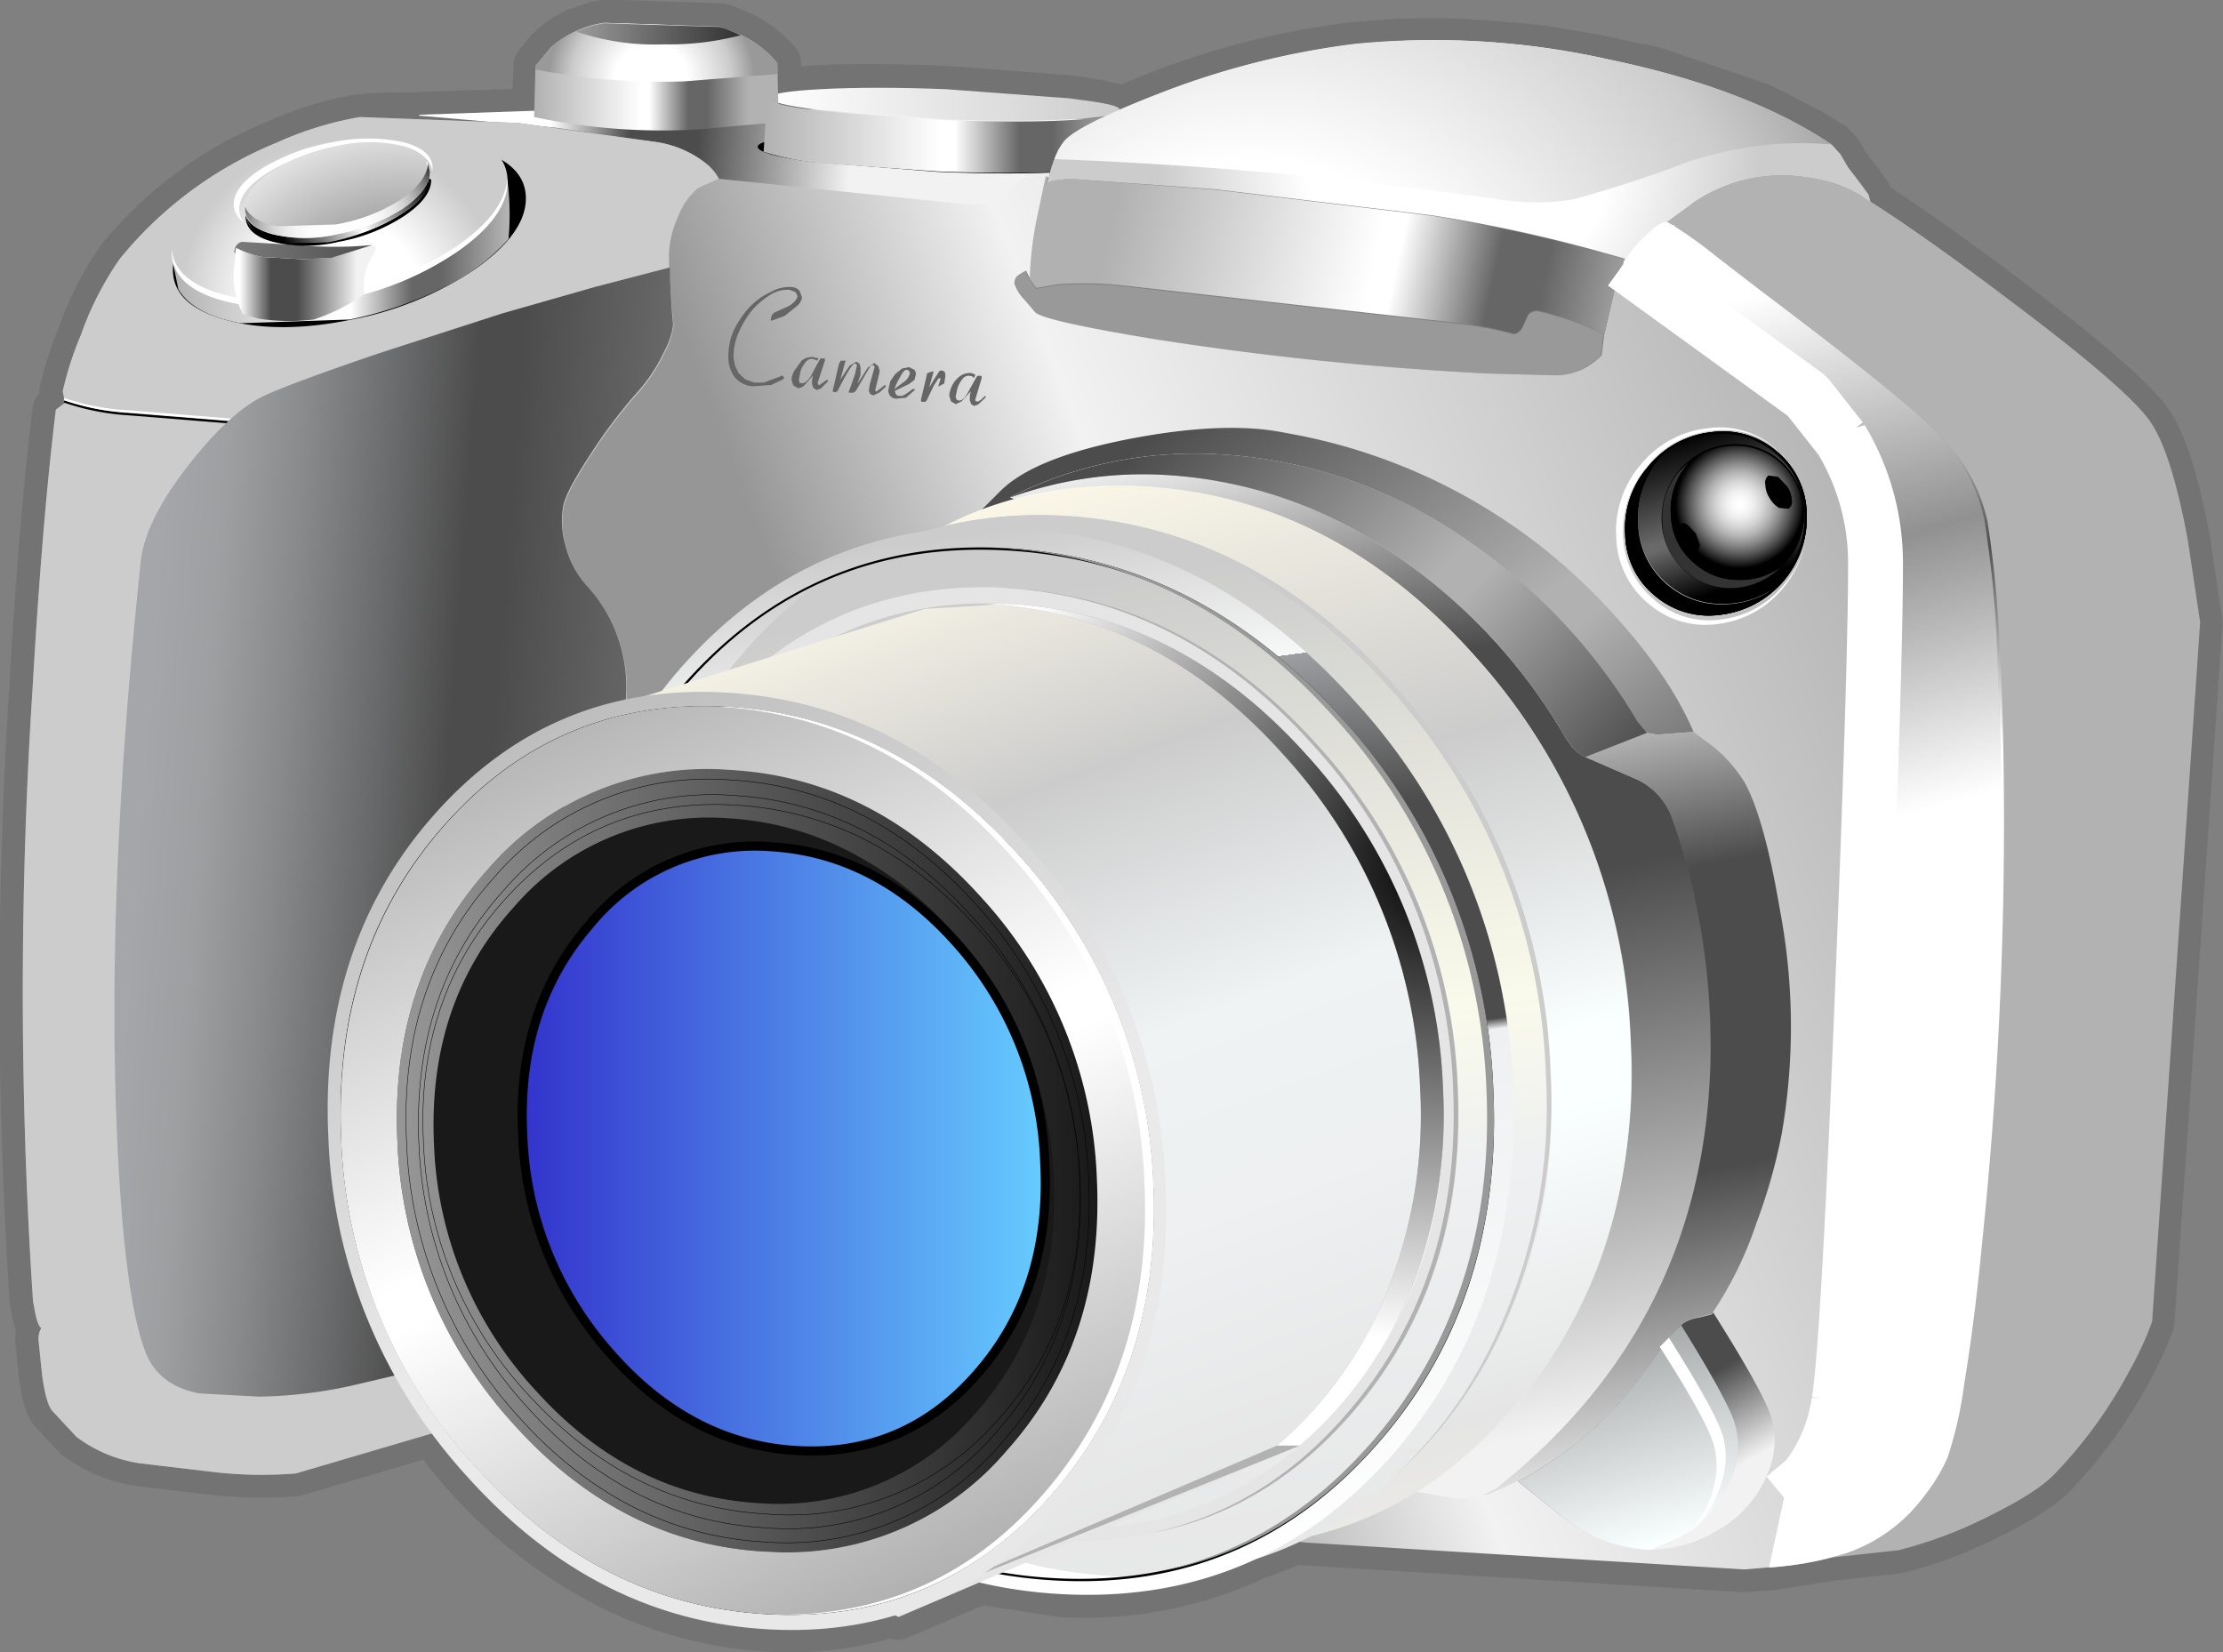 <svg id="Layer_1" data-name="Layer 1" xmlns="http://www.w3.org/2000/svg" xmlns:xlink="http://www.w3.org/1999/xlink" viewBox="0 0 243.11 180.72"><rect x="0" y="0" width="243.11" height="180.72" fill="#808080" stroke="none"/><defs><style>.cls-1,.cls-13,.cls-23,.cls-31,.cls-49,.cls-55,.cls-57,.cls-58,.cls-61,.cls-63,.cls-64,.cls-68{fill:none;}.cls-1{stroke:#737373;stroke-linejoin:round;stroke-width:5px;}.cls-1,.cls-61,.cls-63{stroke-linecap:round;}.cls-2{fill:#b2b2b2;}.cls-3{fill:#999;}.cls-4{fill:url(#linear-gradient);}.cls-5{fill:url(#linear-gradient-2);}.cls-6{fill:#ccc;}.cls-7{fill:url(#linear-gradient-3);}.cls-8{fill:url(#linear-gradient-4);}.cls-9{fill:url(#radial-gradient);}.cls-10{fill:url(#linear-gradient-5);}.cls-11{fill:url(#linear-gradient-6);}.cls-12{fill:url(#linear-gradient-7);}.cls-13,.cls-31,.cls-49,.cls-57,.cls-58,.cls-61,.cls-68{stroke:#000;}.cls-13,.cls-23,.cls-31,.cls-49,.cls-55,.cls-57,.cls-58,.cls-61,.cls-63,.cls-64,.cls-68{stroke-miterlimit:1;}.cls-13,.cls-23{stroke-width:0.25px;}.cls-14{fill:url(#radial-gradient-2);}.cls-15{fill:#fff;}.cls-16{fill:url(#linear-gradient-8);}.cls-17{fill:url(#linear-gradient-9);}.cls-18{fill:url(#linear-gradient-10);}.cls-19{fill:url(#radial-gradient-3);}.cls-20{fill:url(#linear-gradient-11);}.cls-21{fill:url(#radial-gradient-4);}.cls-22{fill:url(#radial-gradient-5);}.cls-23,.cls-55{stroke:#fff;}.cls-24{fill:url(#linear-gradient-12);}.cls-25{fill:url(#radial-gradient-6);}.cls-26{fill:url(#radial-gradient-7);}.cls-27{fill:url(#radial-gradient-8);}.cls-28{fill:url(#linear-gradient-13);}.cls-29{fill:#666;}.cls-30{fill:url(#linear-gradient-14);}.cls-31{stroke-width:0.15px;}.cls-32{fill:url(#radial-gradient-9);}.cls-33{fill:#333;}.cls-34{fill:url(#radial-gradient-10);}.cls-35{fill:url(#radial-gradient-11);}.cls-36{fill:url(#radial-gradient-12);}.cls-37{fill:url(#radial-gradient-13);}.cls-38{fill:url(#radial-gradient-14);}.cls-39{fill:url(#radial-gradient-15);}.cls-40{fill:url(#linear-gradient-15);}.cls-41{fill:url(#linear-gradient-16);}.cls-42{fill:url(#linear-gradient-17);}.cls-43{fill:url(#linear-gradient-18);}.cls-44{fill:url(#linear-gradient-19);}.cls-45{fill:url(#linear-gradient-20);}.cls-46{fill:url(#linear-gradient-21);}.cls-47{fill:url(#linear-gradient-22);}.cls-48{fill:url(#linear-gradient-23);}.cls-49{stroke-width:0.5px;}.cls-50{fill:url(#linear-gradient-24);}.cls-51{fill:#e5e5e5;}.cls-52{fill:url(#linear-gradient-25);}.cls-53{fill:url(#linear-gradient-26);}.cls-54{fill:url(#radial-gradient-16);}.cls-55{stroke-width:6px;}.cls-56{fill:#191919;}.cls-58{stroke-width:0.1px;}.cls-59{fill:url(#linear-gradient-27);}.cls-60{fill:url(#linear-gradient-28);}.cls-62{fill:url(#linear-gradient-29);}.cls-63,.cls-64{stroke:#191919;}.cls-65{fill:url(#radial-gradient-17);}.cls-66{fill:url(#radial-gradient-19);}.cls-67{fill:url(#linear-gradient-30);}.cls-68{stroke-width:0.05px;}</style><linearGradient id="linear-gradient" x1="55.71" y1="386.32" x2="95.39" y2="383.52" gradientTransform="matrix(1, 0, 0, -1, 107.05, 470.95)" gradientUnits="userSpaceOnUse"><stop offset="0.04" stop-color="#fff"/><stop offset="0.26" stop-color="#4c4c4c"/><stop offset="0.45" stop-color="#4c4c4c"/><stop offset="0.87" stop-color="#f2f2f2"/></linearGradient><linearGradient id="linear-gradient-2" x1="5.1" y1="270.71" x2="207.1" y2="347.21" gradientTransform="matrix(1, 0, 0, -1, 107.05, 470.95)" gradientUnits="userSpaceOnUse"><stop offset="0.45" stop-color="#969696"/><stop offset="0.62" stop-color="#f2f2f2"/><stop offset="1" stop-color="#b1b1b1"/></linearGradient><linearGradient id="linear-gradient-3" x1="81.65" y1="393.1" x2="119.95" y2="393.1" gradientTransform="matrix(1, 0, 0, -1, 107.05, 470.95)" gradientUnits="userSpaceOnUse"><stop offset="0" stop-color="#fff"/><stop offset="1" stop-color="#ccc"/></linearGradient><linearGradient id="linear-gradient-4" x1="56.05" y1="396.13" x2="79.55" y2="396.13" gradientTransform="matrix(1, 0, 0, -1, 107.05, 470.95)" gradientUnits="userSpaceOnUse"><stop offset="0" stop-color="#b1b1b1"/><stop offset="0.49" stop-color="#fff"/><stop offset="0.53" stop-color="#fff"/><stop offset="0.71" stop-color="#666"/><stop offset="0.8" stop-color="#666"/><stop offset="0.99" stop-color="#b2b2b2"/></linearGradient><radialGradient id="radial-gradient" cx="0" cy="792" r="11.5" gradientTransform="translate(175.8 -716.75)" gradientUnits="userSpaceOnUse"><stop offset="0.35" stop-color="#fff"/><stop offset="0.76" stop-color="#ccc"/><stop offset="0.98" stop-color="#999"/></radialGradient><linearGradient id="linear-gradient-5" x1="60.5" y1="400.85" x2="78.5" y2="400.85" gradientTransform="matrix(1, 0, 0, -1, 107.05, 470.95)" gradientUnits="userSpaceOnUse"><stop offset="0.02" stop-color="#999"/><stop offset="0.98" stop-color="#333"/></linearGradient><linearGradient id="linear-gradient-6" x1="81" y1="389.9" x2="120.46" y2="389.9" xlink:href="#linear-gradient-4"/><linearGradient id="linear-gradient-7" x1="16.25" y1="378.18" x2="53.2" y2="378.18" xlink:href="#linear-gradient-4"/><radialGradient id="radial-gradient-2" cx="0.03" cy="792" r="17.45" gradientTransform="translate(141.65 -692.75)" gradientUnits="userSpaceOnUse"><stop offset="0.51" stop-color="#fff"/><stop offset="1" stop-color="#ccc"/></radialGradient><linearGradient id="linear-gradient-8" x1="23.09" y1="373.55" x2="38.51" y2="373.55" xlink:href="#linear-gradient"/><linearGradient id="linear-gradient-9" x1="12.85" y1="380.29" x2="47.85" y2="374.29" xlink:href="#linear-gradient-5"/><linearGradient id="linear-gradient-10" x1="27.5" y1="380.61" x2="43.5" y2="386.61" gradientTransform="matrix(1, 0, 0, -1, 107.05, 470.95)" gradientUnits="userSpaceOnUse"><stop offset="0"/><stop offset="0.51" stop-color="#fff"/><stop offset="1"/></linearGradient><radialGradient id="radial-gradient-3" cx="0" cy="792" r="27.42" gradientTransform="translate(148.65 -686.55)" gradientUnits="userSpaceOnUse"><stop offset="0" stop-color="#4c4c4c"/><stop offset="1" stop-color="#f2f2f2"/></radialGradient><linearGradient id="linear-gradient-11" x1="119.05" y1="379.97" x2="177.05" y2="367.47" xlink:href="#linear-gradient-4"/><radialGradient id="radial-gradient-4" cx="0.03" cy="791.98" r="32.99" gradientTransform="translate(264 -709.2)" xlink:href="#radial-gradient-2"/><radialGradient id="radial-gradient-5" r="76.03" gradientTransform="translate(241.8 -681.25)" xlink:href="#radial-gradient"/><linearGradient id="linear-gradient-12" x1="-5.62" y1="317.48" x2="109.03" y2="308.81" gradientTransform="matrix(1, 0, 0, -1, 107.05, 470.95)" gradientUnits="userSpaceOnUse"><stop offset="0.16" stop-color="#a4a6a9"/><stop offset="0.22" stop-color="#9d9fa1"/><stop offset="0.29" stop-color="#898a8c"/><stop offset="0.38" stop-color="#68696a"/><stop offset="0.45" stop-color="#4c4c4c"/><stop offset="0.49" stop-color="#4c4c4c"/><stop offset="1" stop-color="#b2b2b2"/></linearGradient><radialGradient id="radial-gradient-6" cx="0" cy="792" r="12.65" gradientTransform="translate(141.65 -700.8)" gradientUnits="userSpaceOnUse"><stop offset="0" stop-color="#fff"/><stop offset="0.24" stop-color="#fdfdfd"/><stop offset="0.38" stop-color="#f4f4f4"/><stop offset="0.49" stop-color="#e6e6e6"/><stop offset="0.58" stop-color="#d3d3d3"/><stop offset="0.67" stop-color="#b9b9b9"/><stop offset="0.75" stop-color="#999"/><stop offset="0.83" stop-color="#747474"/><stop offset="0.9" stop-color="#484848"/><stop offset="0.97" stop-color="#181818"/><stop offset="1"/></radialGradient><radialGradient id="radial-gradient-7" cx="0" cy="792" r="43.78" gradientTransform="translate(321.3 -667.75)" gradientUnits="userSpaceOnUse"><stop offset="0"/><stop offset="1" stop-color="#fff"/></radialGradient><radialGradient id="radial-gradient-8" cx="0" cy="792" r="21.39" gradientTransform="translate(322.4 -666.05)" gradientUnits="userSpaceOnUse"><stop offset="0" stop-color="#4f4f4f"/><stop offset="1" stop-color="#fff"/></radialGradient><linearGradient id="linear-gradient-13" x1="178.13" y1="380.78" x2="196.63" y2="312.81" gradientTransform="matrix(1, 0, 0, -1, 107.05, 470.95)" gradientUnits="userSpaceOnUse"><stop offset="0.16" stop-color="#fff"/><stop offset="0.58" stop-color="#919191"/><stop offset="1" stop-color="#fff"/></linearGradient><linearGradient id="linear-gradient-14" x1="182.62" y1="357.16" x2="188.62" y2="339.51" gradientTransform="matrix(1, 0, 0, -1, 107.05, 470.95)" gradientUnits="userSpaceOnUse"><stop offset="0"/><stop offset="0.55" stop-color="#696969"/><stop offset="0.59" stop-color="#696969"/><stop offset="0.93"/></linearGradient><radialGradient id="radial-gradient-9" cx="0" cy="792" r="15.95" gradientTransform="translate(296.65 -663.4)" gradientUnits="userSpaceOnUse"><stop offset="0" stop-color="#fff"/><stop offset="0.79"/></radialGradient><radialGradient id="radial-gradient-10" cx="0" cy="792" r="33.4" gradientTransform="translate(269.65 -663.4)" gradientUnits="userSpaceOnUse"><stop offset="0" stop-color="#fff"/><stop offset="0.11" stop-color="#fafafa"/><stop offset="0.23" stop-color="#ececec"/><stop offset="0.36" stop-color="#d5d5d5"/><stop offset="0.5" stop-color="#b4b4b4"/><stop offset="0.64" stop-color="#8a8a8a"/><stop offset="0.79" stop-color="#565656"/><stop offset="0.94" stop-color="#1b1b1b"/><stop offset="1"/></radialGradient><radialGradient id="radial-gradient-11" cx="0" r="16.06" gradientTransform="translate(288.65 -664.9)" xlink:href="#radial-gradient-10"/><radialGradient id="radial-gradient-12" cx="0" cy="792" r="12.61" gradientTransform="translate(288 -680.9)" gradientUnits="userSpaceOnUse"><stop offset="0" stop-color="#fff"/><stop offset="0.12" stop-color="#e7e7e7"/><stop offset="0.38" stop-color="#a9a9a9"/><stop offset="0.75" stop-color="#474747"/><stop offset="1"/></radialGradient><radialGradient id="radial-gradient-13" cx="0" r="7" gradientTransform="translate(294.8 -670.4)" xlink:href="#radial-gradient-10"/><radialGradient id="radial-gradient-14" cx="-104.97" cy="779.5" r="1.07" gradientTransform="matrix(0.86, -0.52, 0.52, 0.86, -23.19, -596.59)" gradientUnits="userSpaceOnUse"><stop offset="0" stop-color="#fff"/><stop offset="0.54" stop-color="#777"/><stop offset="1"/></radialGradient><radialGradient id="radial-gradient-15" cx="-105.83" cy="831.12" r="1.63" gradientTransform="matrix(0.86, -0.51, 0.41, 0.67, 52.25, -488.12)" xlink:href="#radial-gradient-14"/><linearGradient id="linear-gradient-15" x1="102.51" y1="344.76" x2="117.76" y2="231.73" gradientTransform="matrix(1, 0, 0, -1, 107.05, 470.95)" gradientUnits="userSpaceOnUse"><stop offset="0.01" stop-color="#ccc"/><stop offset="0.16" stop-color="#f7f8f8"/><stop offset="0.16" stop-color="#9c9ea1"/><stop offset="0.31" stop-color="#4c4c4c"/><stop offset="0.52" stop-color="#4c4c4c"/><stop offset="0.53" stop-color="#eef0f1"/><stop offset="1" stop-color="#fff"/></linearGradient><linearGradient id="linear-gradient-16" x1="136.91" y1="365.97" x2="167.56" y2="229.32" xlink:href="#linear-gradient"/><linearGradient id="linear-gradient-17" x1="124.95" y1="361.39" x2="173.95" y2="298.71" gradientTransform="matrix(1, 0, 0, -1, 107.05, 470.95)" gradientUnits="userSpaceOnUse"><stop offset="0.03" stop-color="#4c4c4c"/><stop offset="0.54" stop-color="#b1b1b1"/><stop offset="0.6" stop-color="#b1b1b1"/><stop offset="1" stop-color="#4c4c4c"/></linearGradient><linearGradient id="linear-gradient-18" x1="109.46" y1="350.07" x2="148.11" y2="210.42" gradientTransform="matrix(1, 0, 0, -1, 107.05, 470.95)" gradientUnits="userSpaceOnUse"><stop offset="0" stop-color="#faf7e8"/><stop offset="0.26" stop-color="#ccc"/><stop offset="0.5" stop-color="#faffff"/><stop offset="0.55" stop-color="#faffff"/><stop offset="0.76" stop-color="#e5e5e5"/><stop offset="1" stop-color="#faf7e8"/></linearGradient><linearGradient id="linear-gradient-19" x1="107.05" y1="349.82" x2="127.05" y2="222.17" gradientTransform="matrix(1, 0, 0, -1, 107.05, 470.95)" gradientUnits="userSpaceOnUse"><stop offset="0.08" stop-color="#ccc"/><stop offset="0.48" stop-color="#eff3f4"/><stop offset="0.62" stop-color="#eef0f1"/><stop offset="1" stop-color="#e5e5e5"/></linearGradient><linearGradient id="linear-gradient-20" x1="107.05" y1="349.82" x2="127.05" y2="222.17" gradientTransform="matrix(1, 0, 0, -1, 107.05, 470.95)" gradientUnits="userSpaceOnUse"><stop offset="0.08" stop-color="#ccc"/><stop offset="0.48" stop-color="#fafaeb"/><stop offset="0.62" stop-color="#eef0f1"/><stop offset="1" stop-color="#e5e5e5"/></linearGradient><linearGradient id="linear-gradient-21" x1="166.59" y1="265.5" x2="182.91" y2="236.5" gradientTransform="matrix(1, 0, 0, -1, 107.05, 470.95)" gradientUnits="userSpaceOnUse"><stop offset="0.04" stop-color="#b1b1b1"/><stop offset="0.12" stop-color="#b1b1b1"/><stop offset="0.26" stop-color="#4c4c4c"/><stop offset="0.56" stop-color="#4c4c4c"/><stop offset="0.87" stop-color="#f2f2f2"/></linearGradient><linearGradient id="linear-gradient-22" x1="165.44" y1="282.17" x2="179.76" y2="229.52" gradientTransform="matrix(1, 0, 0, -1, 107.05, 470.95)" gradientUnits="userSpaceOnUse"><stop offset="0" stop-color="#4c4c4c"/><stop offset="0.89" stop-color="#faffff"/></linearGradient><linearGradient id="linear-gradient-23" x1="149.18" y1="332.12" x2="169.86" y2="224.79" xlink:href="#linear-gradient-21"/><linearGradient id="linear-gradient-24" x1="103" y1="347.13" x2="118.75" y2="230.38" xlink:href="#linear-gradient-15"/><linearGradient id="linear-gradient-25" x1="84.47" y1="338.63" x2="122.12" y2="236.3" gradientTransform="matrix(1, 0, 0, -1, 107.05, 470.95)" gradientUnits="userSpaceOnUse"><stop offset="0" stop-color="#faf7e8"/><stop offset="0.26" stop-color="#ccc"/><stop offset="0.53" stop-color="#eff3f4"/><stop offset="0.72" stop-color="#eef0f1"/><stop offset="1" stop-color="#e5e5e5"/></linearGradient><linearGradient id="linear-gradient-26" x1="122.49" y1="358.56" x2="168.82" y2="313.56" xlink:href="#linear-gradient-17"/><radialGradient id="radial-gradient-16" r="52.03" gradientTransform="translate(261.5 -630.9)" xlink:href="#radial-gradient-7"/><linearGradient id="linear-gradient-27" x1="48.7" y1="339.68" x2="136.02" y2="161.93" gradientTransform="matrix(1, 0, 0, -1, 107.05, 470.95)" gradientUnits="userSpaceOnUse"><stop offset="0" stop-color="#b1b1b1"/><stop offset="0.38" stop-color="#eaeaea"/><stop offset="0.62" stop-color="#e8e8e8"/><stop offset="0.99" stop-color="#b1b1b1"/></linearGradient><linearGradient id="linear-gradient-28" x1="56.84" y1="327.38" x2="100.17" y2="230.73" gradientTransform="matrix(1, 0, 0, -1, 107.05, 470.95)" gradientUnits="userSpaceOnUse"><stop offset="0" stop-color="#b1b1b1"/><stop offset="0.49" stop-color="#fff"/><stop offset="0.53" stop-color="#fff"/><stop offset="0.99" stop-color="#b1b1b1"/></linearGradient><linearGradient id="linear-gradient-29" x1="40.89" y1="277.55" x2="117.51" y2="277.55" gradientTransform="matrix(1, 0, 0, -1, 107.05, 470.95)" gradientUnits="userSpaceOnUse"><stop offset="0" stop-color="#979797"/><stop offset="1" stop-color="#191919"/></linearGradient><radialGradient id="radial-gradient-17" cx="0" cy="792" r="7.88" gradientTransform="translate(204.9 -605.4)" gradientUnits="userSpaceOnUse"><stop offset="0" stop-color="#fff"/><stop offset="1"/></radialGradient><radialGradient id="radial-gradient-19" cx="0" cy="792" r="1.77" gradientTransform="translate(194.9 -600.4)" xlink:href="#radial-gradient-17"/><linearGradient id="linear-gradient-30" x1="54.61" y1="278.87" x2="111.8" y2="278.87" gradientTransform="matrix(1, 0, 0, -1, 107.05, 470.95)" gradientUnits="userSpaceOnUse"><stop offset="0" stop-color="#33c"/><stop offset="1" stop-color="#6cf"/><stop offset="1" stop-color="#39c"/></linearGradient></defs><title>screenshot_btn_up</title><path id="Symbol_540_0_Layer94_0_1_STROKES" data-name="Symbol 540 0 Layer94 0 1 STROKES" class="cls-1" d="M325.9,100.5q-9.7-7.4-16.8-12l-.2-.8-.95-1.3-1.3-1.7-.85-1.45-.9-1h0l-.05,0-2.35-1.45-.25-.1-3.8-2L297,78,285.7,74.15l-1.35-.35-.4,0-5.1-1.15h-.15l-5.3-.9h-.1l-1.7-.2-.1,0-1.45-.15h-.35l-3.5-.3h-.05l-1.65-.1-1.85-.05h-3l-2.4.05-4.55.35A88.3,88.3,0,0,0,227,78.5q-.34-.65-5.85-1.35l-13.2-1q-14.06-.56-18.3.45l0-3.3a12.15,12.15,0,0,0-4-3.1l-1.65-.7-.65-.2-12.6-.4-.9.15-2.2.75a10.15,10.15,0,0,0-3.4,2.45l-1.05,1.35L163,78.6,150.4,79l0,.1a44.53,44.53,0,0,0-6.55.15,37.27,37.27,0,0,0-9.1,2.8,43.1,43.1,0,0,0-17.15,12.7,34.63,34.63,0,0,0-4.25,8.3,36.3,36.3,0,0,0-2,6.2l.2,1.15.05.1-1,.75q-1.5,12.25-2.55,30.55a514,514,0,0,0,.05,66.95l.25,1.35c.2.93.42,1.47.65,1.6l-.15.3a2.89,2.89,0,0,0-.15,1l.4,3.9c.3,2.13.68,3.43,1.15,3.9l2.6,2.8a15.3,15.3,0,0,0,7,2.9l7.6.9a46,46,0,0,0,9.4.2l14.95-4.4a53.72,53.72,0,0,0,16.25,15,44.68,44.68,0,0,0,20.5,6.4,38.32,38.32,0,0,0,13.6-1.6l.6.3,9-3.85,8.8,1.35a44.13,44.13,0,0,0,21.4-4.1,32.78,32.78,0,0,0,4.25-1.7l.95.15,48.1,2.95,3.25-.25,6.3-1,7.3-.8a47.35,47.35,0,0,0,9.45-3.5q5.55-2.7,7.55-4.75a50.12,50.12,0,0,0,8.2-11.25,37,37,0,0,0,2.55-5.5l5.25-76.5-1.35-9q-1.8-9.65-4.15-13T325.9,100.5Z" transform="translate(-104.54 -66.45)"/><g id="Symbol_540_0_Layer93_0_FILL" data-name="Symbol 540 0 Layer93 0 FILL"><path class="cls-2" d="M339.65,112.5q-2.5-3.56-14.85-12.85-10.69-8.1-16.9-11.9a15,15,0,0,0-5.45-1.85,17.26,17.26,0,0,0-12.55,2.6l-3,2.2L300.7,101q12.65,9.64,15.95,13a19.31,19.31,0,0,1,4.9,9.3,115.35,115.35,0,0,1,1.35,13.2,416.75,416.75,0,0,1-1.1,57.9q-2.25,26.15-4.7,31.85a17.63,17.63,0,0,1-10.6,10.05l-1.65.5,7.3-.8a47.35,47.35,0,0,0,9.45-3.5q5.55-2.7,7.55-4.75a50.12,50.12,0,0,0,8.2-11.25,37,37,0,0,0,2.55-5.5l5.25-76.5-1.35-9Q342,115.81,339.65,112.5Z" transform="translate(-104.54 -66.45)"/></g><g id="Symbol_540_0_Layer92_0_FILL" data-name="Symbol 540 0 Layer92 0 FILL"><path class="cls-3" d="M279.9,103a32.16,32.16,0,0,0-7-2.45,1.2,1.2,0,0,0-1.25.4l-.5,1.1a1.52,1.52,0,0,1-1,1,41.21,41.21,0,0,0-5.85-1.15l-36.65-4.1a39.81,39.81,0,0,0-7.6-.15l-2.15.4-.75-1-.5-1a3.57,3.57,0,0,0-.7.4,1,1,0,0,0-.55,1.1,4.4,4.4,0,0,0,1,1.6l1.2,1.4q.65.94,13.15,3a350.62,350.62,0,0,0,36.35,3.75l7.4.2a7,7,0,0,0,5.1-2.2l.25-2Z" transform="translate(-104.54 -66.45)"/></g><g id="Symbol_540_0_Layer91_0_FILL" data-name="Symbol 540 0 Layer91 0 FILL"><path class="cls-4" d="M224.4,79.7v-.2l-26.25-1q-20.4-.45-26.25-.25L150.4,79l0,.1,14.8,1.3L176.4,82a11.71,11.71,0,0,1,5.3,2.3,6.47,6.47,0,0,1,1.45,1.7l-2.25,1a7.7,7.7,0,0,0-2.2,3.15,10.61,10.61,0,0,0-1,4.1v.4l9.5.35,20,2.25L217.4,93.7l.9-5.4.6-2.55h.25a8.67,8.67,0,0,1,1.75-4A18.74,18.74,0,0,1,224.4,79.7Z" transform="translate(-104.54 -66.45)"/></g><g id="Symbol_540_0_Layer90_0_FILL" data-name="Symbol 540 0 Layer90 0 FILL"><path class="cls-5" d="M286.85,90.7c-.47-.1-1.3.45-2.5,1.65a12.65,12.65,0,0,0-2.05,2.45l-.7-.2.65.2L281.6,96,280,103l-.05,0v.3l-.25,2a7,7,0,0,1-5.1,2.2l-7.4-.2a350.62,350.62,0,0,1-36.35-3.75q-12.5-2.06-13.15-3l-1.2-1.4a4.4,4.4,0,0,1-1-1.6,1,1,0,0,1,.55-1.1,3.57,3.57,0,0,1,.7-.4l.5,1a39.31,39.31,0,0,1,.9-7.2l.85-4h.25a9.32,9.32,0,0,1,1.45-3.6l-.95.35-7,7c.1-.53-.1-.82-.6-.85l-1.4.1L183.15,86a4.41,4.41,0,0,0-1.3-1.6A11.21,11.21,0,0,0,176.4,82l-15.2-2.1-17.3-.65a37.27,37.27,0,0,0-9.1,2.8,43.1,43.1,0,0,0-17.15,12.7,34.63,34.63,0,0,0-4.25,8.3,36.3,36.3,0,0,0-2,6.2l.25,1.25-1,.75q-1.5,12.25-2.55,30.55a514,514,0,0,0,.05,66.95l.25,1.35c.2.93.42,1.47.65,1.6l-.15.3a2.89,2.89,0,0,0-.15,1l.4,3.9c.3,2.13.68,3.43,1.15,3.9l2.6,2.8a15.3,15.3,0,0,0,7,2.9l7.6.9a46,46,0,0,0,9.4.2l14.95-4.4L155,223,201.6,229l45.6,6.15,48.1,2.95,4.05-.35a30.89,30.89,0,0,0,7.15-1.45,17.63,17.63,0,0,0,10.6-10.05q2.44-5.7,4.7-31.85a416.75,416.75,0,0,0,1.1-57.9,115.35,115.35,0,0,0-1.35-13.2,19.31,19.31,0,0,0-4.9-9.3Q312.71,110,297.3,98.4l-5-3.85A47,47,0,0,0,286.85,90.7Z" transform="translate(-104.54 -66.45)"/></g><g id="Symbol_540_0_Layer89_0_FILL" data-name="Symbol 540 0 Layer89 0 FILL"><path class="cls-6" d="M178.7,90.15A7.7,7.7,0,0,1,180.9,87l2.25-1a6.47,6.47,0,0,0-1.45-1.7,11.71,11.71,0,0,0-5.3-2.3l-15.2-2.1-17.3-.65a37.27,37.27,0,0,0-9.1,2.8,43.1,43.1,0,0,0-17.15,12.7,34.63,34.63,0,0,0-4.25,8.3,36.3,36.3,0,0,0-2,6.2l.25,1.25-1,.75q-1.5,12.25-2.55,30.55a514,514,0,0,0,.05,66.95l.25,1.35c.2.93.42,1.47.65,1.6l-.15.3a2.89,2.89,0,0,0-.15,1l.4,3.9c.3,2.13.68,3.43,1.15,3.9l2.6,2.8a15.3,15.3,0,0,0,7,2.9l7.6.9a46,46,0,0,0,9.4.2l14.95-4.4L155,223l4,.45a32.35,32.35,0,0,1-.3-6.25l.25-2.65,14-70.75a16.31,16.31,0,0,0-4.25-13.25,10.31,10.31,0,0,1-2.3-4.45,9.56,9.56,0,0,1-.2-4.3q.34-1.6,3.15-5.85a54.92,54.92,0,0,1,4.85-6.4,18.12,18.12,0,0,0,3-4.5,8.43,8.43,0,0,0,1-3q-.5-5.5-.5-7.75A10.61,10.61,0,0,1,178.7,90.15Z" transform="translate(-104.54 -66.45)"/></g><g id="Symbol_540_0_Layer88_0_FILL" data-name="Symbol 540 0 Layer88 0 FILL"><path class="cls-7" d="M221.45,77.2l-13.55-1q-7.91-.3-13.55,0c-3.73.2-5.62.52-5.65.95s1.82.88,5.55,1.35l13.55,1q7.9.3,13.55,0c3.73-.17,5.62-.48,5.65-1S225.15,77.67,221.45,77.2Z" transform="translate(-104.54 -66.45)"/></g><g id="Symbol_540_0_Layer87_0_FILL" data-name="Symbol 540 0 Layer87 0 FILL"><path d="M221.25,82.45l-14-1.1q-8.15-.34-14.05,0c-3.87.23-5.8.62-5.8,1.15s1.88,1.12,5.75,1.65l13.95,1.1q8.21.34,14,0t5.85-1.2C227,83.52,225.08,83,221.25,82.45Z" transform="translate(-104.54 -66.45)"/></g><g id="Symbol_540_0_Layer86_0_FILL" data-name="Symbol 540 0 Layer86 0 FILL"><path class="cls-8" d="M189.7,79.8l-.15-6.45a11.3,11.3,0,0,0-4-3.1l-2.3-.9-12.6-.4a11.43,11.43,0,0,0-5.85,2.65l-1.7,2.05-.15,5.6A67.56,67.56,0,0,0,181,80.6Z" transform="translate(-104.54 -66.45)"/></g><g id="Symbol_540_0_Layer85_0_FILL" data-name="Symbol 540 0 Layer85 0 FILL"><path class="cls-9" d="M189.55,74.55v-1.2a11.3,11.3,0,0,0-4-3.1l-2.3-.9-12.6-.4a11.43,11.43,0,0,0-5.85,2.65l-1.7,2.05v.4a72,72,0,0,0,16.25,1.3Z" transform="translate(-104.54 -66.45)"/></g><g id="Symbol_540_0_Layer84_0_FILL" data-name="Symbol 540 0 Layer84 0 FILL"><path class="cls-10" d="M170.65,69a11.36,11.36,0,0,0-3.1.9,26.57,26.57,0,0,0,9.65,1.4,30.51,30.51,0,0,0,8.35-1l-1.65-.7-.65-.2Z" transform="translate(-104.54 -66.45)"/></g><g id="Symbol_540_0_Layer83_0_FILL" data-name="Symbol 540 0 Layer83 0 FILL"><path class="cls-11" d="M227.2,84q.7-5.15-.2-5.4c0,.47-1.92.78-5.65,1s-8.28.15-13.55,0l-13.55-1q-5.59-.7-5.55-1.35l.2-.2a.56.56,0,0,0-.5.6l-.35,5.4a30.12,30.12,0,0,0,6.9,1.3l12.15.85q8.29.3,14.05,0T227,84Z" transform="translate(-104.54 -66.45)"/></g><g id="Symbol_540_0_Layer82_0_FILL" data-name="Symbol 540 0 Layer82 0 FILL"><path d="M162.05,88.15c0-2.57-1.88-4.38-5.65-5.45s-8.32-1.08-13.65,0a36.36,36.36,0,0,0-13.65,5.5q-5.66,3.9-5.65,7.75c0,2.57,1.88,4.38,5.65,5.45s8.32,1.12,13.65.05a36.36,36.36,0,0,0,13.65-5.5Q162.05,92,162.05,88.15Z" transform="translate(-104.54 -66.45)"/></g><g id="Symbol_540_0_Layer81_0_FILL" data-name="Symbol 540 0 Layer81 0 FILL"><path class="cls-12" d="M159.1,84.25l-.65-.5-31.8,8.7L124,93.6l-.4.45-.3.4.75,3.65c1.1,1.83,3.37,3.07,6.8,3.7l11.9-.4a41.27,41.27,0,0,0,10.4-3.55,22.79,22.79,0,0,0,7-5.25,29.18,29.18,0,0,0-.1-6.3A4.71,4.71,0,0,0,159.1,84.25Z" transform="translate(-104.54 -66.45)"/></g><path id="Symbol_540_0_Layer80_0_1_STROKES" data-name="Symbol 540 0 Layer80 0 1 STROKES" class="cls-13" d="M151,85.35q0,1.75-2.8,3.55a19.33,19.33,0,0,1-6.85,2.45,16.7,16.7,0,0,1-6.85,0c-1.87-.5-2.8-1.33-2.8-2.5s.93-2.33,2.8-3.5a18.8,18.8,0,0,1,6.85-2.5,15.72,15.72,0,0,1,6.85,0C150,83.35,151,84.18,151,85.35Z" transform="translate(-104.54 -66.45)"/><g id="Symbol_540_0_Layer79_0_FILL" data-name="Symbol 540 0 Layer79 0 FILL"><path class="cls-14" d="M160.05,86.3c0-2.53-1.8-4.32-5.4-5.35s-7.93-1-13,0a35.29,35.29,0,0,0-13,5.35q-5.36,3.8-5.35,7.6c0,2.53,1.78,4.32,5.35,5.35s7.93,1.07,13,0a34.15,34.15,0,0,0,13-5.35Q160.05,90.11,160.05,86.3Z" transform="translate(-104.54 -66.45)"/></g><g id="Symbol_540_0_Layer78_0_FILL" data-name="Symbol 540 0 Layer78 0 FILL"><path class="cls-15" d="M160,86q-.25,3.75-5.55,7.4a35.17,35.17,0,0,1-12.8,5.2q-7.4,1.55-12.75.05c-3.57-1-5.43-2.67-5.6-5.1v.35c0,2.53,1.78,4.32,5.35,5.35s7.93,1.07,13,0a34.15,34.15,0,0,0,13-5.35q5.4-3.8,5.4-7.6Z" transform="translate(-104.54 -66.45)"/></g><g id="Symbol_540_0_Layer77_0_FILL" data-name="Symbol 540 0 Layer77 0 FILL"><path class="cls-16" d="M145.55,93.45l-.3-.2-4.45,1.4-3.3.15-4.3-.25a11.74,11.74,0,0,1-2.85-1l-.25,2.65a9.15,9.15,0,0,0,1,4.6l1.7.5a22.32,22.32,0,0,0,6.05.1,22.76,22.76,0,0,0,5.55-2.75,5.87,5.87,0,0,1,.75-4Q145.75,93.79,145.55,93.45Z" transform="translate(-104.54 -66.45)"/></g><g id="Symbol_540_0_Layer76_0_FILL" data-name="Symbol 540 0 Layer76 0 FILL"><path class="cls-17" d="M145.25,93.25a43.87,43.87,0,0,1-8.2,0L131,92.9a1.05,1.05,0,0,0-.75.65l-.1.45.1.2.1-.65a11.74,11.74,0,0,0,2.85,1l4.3.25,3.3-.15Z" transform="translate(-104.54 -66.45)"/></g><g id="Symbol_540_0_Layer75_0_FILL" data-name="Symbol 540 0 Layer75 0 FILL"><path d="M151.4,85.3c-.2-1.2-1.25-2-3.15-2.5a15.58,15.58,0,0,0-6.9,0,20.1,20.1,0,0,0-7.1,2.8c-2,1.33-2.95,2.67-2.95,4l0,.3c0-1.33,1-2.67,3-4a20.6,20.6,0,0,1,7.15-2.8,16.11,16.11,0,0,1,6.65-.1Q150.85,83.65,151.4,85.3Z" transform="translate(-104.54 -66.45)"/></g><g id="Symbol_540_0_Layer74_0_FILL" data-name="Symbol 540 0 Layer74 0 FILL"><path class="cls-15" d="M151.85,84.85q0-2-3.2-2.85a18.71,18.71,0,0,0-7.7,0,22.36,22.36,0,0,0-7.65,2.8c-2.13,1.33-3.2,2.67-3.2,4a2.45,2.45,0,0,0,1.15,2,2.31,2.31,0,0,1-.55-1.45c0-1.33,1-2.67,3.1-4a21.82,21.82,0,0,1,7.5-2.8,17.18,17.18,0,0,1,7.25,0c2,.5,3.12,1.37,3.25,2.6Z" transform="translate(-104.54 -66.45)"/></g><g id="Symbol_540_0_Layer73_0_FILL" data-name="Symbol 540 0 Layer73 0 FILL"><path d="M151.5,86q-.15,2-3.05,3.85a18.83,18.83,0,0,1-7,2.75,16,16,0,0,1-7,0c-1.93-.53-2.95-1.43-3-2.7l-.05.2c0,1.33,1,2.27,3,2.8a15.07,15.07,0,0,0,7.15,0,19.32,19.32,0,0,0,7.15-2.8c2-1.33,3-2.67,3-4Z" transform="translate(-104.54 -66.45)"/></g><g id="Symbol_540_0_Layer72_0_FILL" data-name="Symbol 540 0 Layer72 0 FILL"><path class="cls-18" d="M147.65,90.3a9.83,9.83,0,0,0,3.45-2.85,3.88,3.88,0,0,0,.05-3.4q-1.16-1-4.35-1.2a25.52,25.52,0,0,0-7.35.6,12.36,12.36,0,0,0-6.1,3.35,10.07,10.07,0,0,0-2,2.4q0,3.26,4.55,3.85l4.55-.1A23,23,0,0,0,147.65,90.3Z" transform="translate(-104.54 -66.45)"/></g><g id="Symbol_540_0_Layer71_0_FILL" data-name="Symbol 540 0 Layer71 0 FILL"><path class="cls-19" d="M151.55,85.2c0-1.33-1-2.27-3-2.8a16.17,16.17,0,0,0-7.15,0,20.6,20.6,0,0,0-7.15,2.8c-2,1.33-3,2.67-3,4s1,2.28,3,2.85a15.07,15.07,0,0,0,7.15,0,20.14,20.14,0,0,0,7.15-2.8Q151.56,87.2,151.55,85.2Z" transform="translate(-104.54 -66.45)"/></g><g id="Symbol_540_0_Layer70_0_FILL" data-name="Symbol 540 0 Layer70 0 FILL"><path class="cls-15" d="M151.55,85.2a1.91,1.91,0,0,0-.4-1.15l.15.75c0,1.33-1,2.67-3,4a18.87,18.87,0,0,1-7.1,2.8l-6.2.2c-1.8-.3-3-.92-3.55-1.85.4,1.07,1.53,1.8,3.4,2.2a16.7,16.7,0,0,0,6.55-.1,20.14,20.14,0,0,0,7.15-2.8Q151.56,87.2,151.55,85.2Z" transform="translate(-104.54 -66.45)"/></g><g id="Symbol_540_0_Layer69_0_FILL" data-name="Symbol 540 0 Layer69 0 FILL"><path class="cls-20" d="M282.25,94.8l-.1,0a163.49,163.49,0,0,0-21-4.75l-23.7-2.85L221.4,86l-1.6.2c-.47.07-.75.2-.85.4l.2-.85h-.25l-.85,4a39.31,39.31,0,0,0-.9,7.2l.75,1,2.15-.4a39.81,39.81,0,0,1,7.6.15l36.65,4.1a41.21,41.21,0,0,1,5.85,1.15,1.52,1.52,0,0,0,1-1l.5-1.1a1.2,1.2,0,0,1,1.25-.4A33,33,0,0,1,280,103l1.65-7Z" transform="translate(-104.54 -66.45)"/></g><g id="Symbol_540_0_Layer68_0_FILL" data-name="Symbol 540 0 Layer68 0 FILL"><path class="cls-21" d="M308.9,87.75l-.95-1.3-1.3-1.7-.85-1.45-.9-1q-9.15-6.15-24.45-9.35a86.65,86.65,0,0,0-27.8-1.65A89.2,89.2,0,0,0,231,76.8q-8.35,3.26-10,5l-.35.45-.4.65-.05.15-.15.3-.2.5-.05.1-.15.45-.05.1-.25.85v0L219,86.6c.1-.2.38-.33.85-.4l1.6-.2,16,1.15L261.15,90a156.58,156.58,0,0,1,19,4.15l1.95.55.25.1a12.65,12.65,0,0,1,2.05-2.45c1.2-1.2,2-1.75,2.5-1.65l3-2.2a17.26,17.26,0,0,1,12.55-2.6,15,15,0,0,1,5.45,1.85l1.2.8Z" transform="translate(-104.54 -66.45)"/></g><g id="Symbol_540_0_Layer67_0_FILL" data-name="Symbol 540 0 Layer67 0 FILL"><path class="cls-22" d="M304.85,82.25q-9.11-6.15-24.4-9.3a87.63,87.63,0,0,0-27.8-1.7A89.2,89.2,0,0,0,231,76.8q-8.35,3.26-10,5l-.35.45-.4.65-.05.15-.15.3-.2.5v0a461.19,461.19,0,0,1,48.55,4.4,25,25,0,0,0,8.2,0,128.87,128.87,0,0,0,12.3-4A38.7,38.7,0,0,1,304.85,82.25Z" transform="translate(-104.54 -66.45)"/></g><path id="Symbol_540_0_Layer66_0_1_STROKES" data-name="Symbol 540 0 Layer66 0 1 STROKES" class="cls-13" d="M129.75,112.65l-11.1-.9a26.48,26.48,0,0,1-7.1-1.4" transform="translate(-104.54 -66.45)"/><path id="Symbol_540_0_Layer65_0_1_STROKES" data-name="Symbol 540 0 Layer65 0 1 STROKES" class="cls-23" d="M129.75,112.35l-11.1-.9a25.74,25.74,0,0,1-7.1-1.35" transform="translate(-104.54 -66.45)"/><g id="Symbol_540_0_Layer64_0_FILL" data-name="Symbol 540 0 Layer64 0 FILL"><path class="cls-24" d="M178.15,102q-.35-4.05-.35-6.3l-8.25,2.15-10.15,2.9-13.3,4.3q-9.85,3.35-12.7,4.7-3.6,1.69-8.15,7.45-5,6.35-5.35,11-3.6,34.09-2.65,60.15.7,19.35,3.15,25.85c.93,2.53,2.92,4.08,5.95,4.65l6.55.35a50.42,50.42,0,0,0,10.95-1.4l6.8-1.6,8.25-1.75,14-70.75a16.31,16.31,0,0,0-4.25-13.25,10.31,10.31,0,0,1-2.3-4.45,9.56,9.56,0,0,1-.2-4.3q.34-1.6,3.15-5.85a54.92,54.92,0,0,1,4.85-6.4,18.12,18.12,0,0,0,3-4.5A8.43,8.43,0,0,0,178.15,102Z" transform="translate(-104.54 -66.45)"/></g><g id="Symbol_540_0_Layer63_0_FILL" data-name="Symbol 540 0 Layer63 0 FILL"><path class="cls-25" d="M151.55,85.2l-.2-.9c-.07,1.33-1.08,2.65-3,4A19.36,19.36,0,0,1,141.25,91l-6.45.2q-2.75-.56-3.45-2.1v.1c0,1.33,1,2.28,3,2.85a15.07,15.07,0,0,0,7.15,0,20.14,20.14,0,0,0,7.15-2.8Q151.56,87.2,151.55,85.2Z" transform="translate(-104.54 -66.45)"/></g><g id="Symbol_540_0_Layer62_0_FILL" data-name="Symbol 540 0 Layer62 0 FILL"><path class="cls-26" d="M287.3,91.1l-.3.4q24.35,17.75,29.5,23.1a18.57,18.57,0,0,1,4.65,8.85,125.09,125.09,0,0,1,1.3,13q.56,9,.55,19.7A429.13,429.13,0,0,1,320.6,202q-.94,9-2.05,15.8a42,42,0,0,1-1.8,8L316,227.3a18.15,18.15,0,0,1-3.1,4.65,17.09,17.09,0,0,0,4.25-6.1,42,42,0,0,0,1.8-8q1.16-6.79,2.1-15.8a445,445,0,0,0,2.35-45.75q0-10.35-.5-19.7a125.09,125.09,0,0,0-1.3-13,18.31,18.31,0,0,0-4.7-8.85q-3.19-3.35-15.8-13L287.25,91.5l.2-.25Z" transform="translate(-104.54 -66.45)"/></g><g id="Symbol_540_0_Layer61_0_FILL" data-name="Symbol 540 0 Layer61 0 FILL"><path class="cls-27" d="M287.35,91.45l14,10.4q12.34,9.41,15.5,12.7a18.54,18.54,0,0,1,4.65,8.8,125.69,125.69,0,0,1,1.35,13.05q.5,9.34.5,19.75A445.86,445.86,0,0,1,321,201.9q-.94,9-2.1,15.8a42,42,0,0,1-1.8,8l-.75,1.55a18.15,18.15,0,0,1-3.1,4.65,18.25,18.25,0,0,0,4.3-6.1,43.3,43.3,0,0,0,1.8-8q1.15-6.9,2-15.85a444.45,444.45,0,0,0,2.35-45.7q0-10.4-.5-19.75a125.09,125.09,0,0,0-1.3-13,18.54,18.54,0,0,0-4.65-8.8q-3.19-3.34-15.85-13-7.35-5.6-13.85-10.3h0l.15-.25-.15-.1Z" transform="translate(-104.54 -66.45)"/></g><g id="Symbol_540_0_Layer60_0_FILL" data-name="Symbol 540 0 Layer60 0 FILL"><path class="cls-28" d="M286.85,90.7c-.47-.1-1.3.45-2.5,1.65a12.65,12.65,0,0,0-2.05,2.45l-.5-.15.45.15-.2.35.1.1,20,14.5,3.75,4.75a26.23,26.23,0,0,1,3.75,13.75q0,11.15-1.45,47.05-1.54,38.7-2.55,44.45a18.06,18.06,0,0,1-3.55,8.45l-2.45,2.05L298,237.9a38.29,38.29,0,0,0,8.5-1.6,17.63,17.63,0,0,0,10.6-10.05q2.44-5.7,4.7-31.85a416.75,416.75,0,0,0,1.1-57.9,115.35,115.35,0,0,0-1.35-13.2,19.31,19.31,0,0,0-4.9-9.3Q312.71,110,297.3,98.4l-5-3.85A47,47,0,0,0,286.85,90.7Z" transform="translate(-104.54 -66.45)"/></g><g id="Symbol_540_0_Layer59_0_FILL" data-name="Symbol 540 0 Layer59 0 FILL"><path class="cls-29" d="M192.25,99l-.25-.7a1.13,1.13,0,0,0-.85-.45,4,4,0,0,0-2.25.5,7.64,7.64,0,0,0-2.3,1.6,10.3,10.3,0,0,0-1.75,2.5,6.66,6.66,0,0,0-.65,2.9,3.58,3.58,0,0,0,.65,2.3,2.82,2.82,0,0,0,2,1.05l2.05-.15,1.25-.6.15-.15-.15-.25h-.05l-.15,0-.15.1-1.75.65h-1l-1-.35-.75-.7-.4-.85-.15-.9a6.72,6.72,0,0,1,.6-2.75,10.85,10.85,0,0,1,1.5-2.45,9.29,9.29,0,0,1,2-1.65,3.49,3.49,0,0,1,2.05-.5l.65.25.2.4c0,.33-.3.7-.9,1.1l-1.65.75-.25.25-.15.6h0l.2,0,1.35-.5,1.25-1A1.59,1.59,0,0,0,192.25,99Z" transform="translate(-104.54 -66.45)"/></g><g id="Symbol_540_0_Layer58_0_FILL" data-name="Symbol 540 0 Layer58 0 FILL"><path class="cls-29" d="M193.8,105.6l-.3-.1a1.81,1.81,0,0,0-1.3.4l-.8,1.1a2.42,2.42,0,0,0-.3,1l.2.6.5.3a1,1,0,0,0,.7-.3l.95-1.1-.1.45,0,.55.15.4.35.2.45-.15.7-.7.1-.15-.05-.1-.1,0-.85.6-.15-.25.8-2.45v-.15l0-.1-.3,0-.15,0-.1.1-1,1.85c-.37.57-.7.82-1,.75l-.2,0-.1-.35.2-1a3.14,3.14,0,0,1,.55-.95.84.84,0,0,1,.75-.35l.3.1a.19.19,0,0,1,.2.15l.15-.35Z" transform="translate(-104.54 -66.45)"/></g><g id="Symbol_540_0_Layer57_0_FILL" data-name="Symbol 540 0 Layer57 0 FILL"><path class="cls-29" d="M197.05,105.9h-.15l-.4,0-.2.3-.7,3,.05.1.3.05.2-.15c1-2,1.63-3,1.9-3a.24.24,0,0,1,.2.25l-.2.9-.45,1.3-.25.65.05.1.1,0,.35,0,.25-.15,1.65-2.8.15-.05c.07-.07.12-.08.15,0l.15.15-.55,2-.1.65.15.35.35.15.7-.35.65-.6,0-.15,0,0-.1-.05v.05h-.05l-.9.7-.1-.15.5-2.1-.15-.55-.45-.35-.7.5-1.15,1.8.35-1,0-.8-.1-.4-.35-.25-.75.45-1,1.5.5-1.85.05-.1Z" transform="translate(-104.54 -66.45)"/></g><g id="Symbol_540_0_Layer56_0_FILL" data-name="Symbol 540 0 Layer56 0 FILL"><path class="cls-29" d="M204.45,106.85l-.5-.25-.75.15-.75.6-.55.8-.2.9a.87.87,0,0,0,.9,1l1-.1,1-.85-.05-.1-.05,0-.15,0-.75.55-.4.2h-.3a.48.48,0,0,1-.4-.2l-.1-.35,1.55-.75.6-.45.15-.6a.76.76,0,0,0-.2-.55m-.75.05.2.1.1.25a1.55,1.55,0,0,1-.7,1l-1,.75a7,7,0,0,1,.65-1.35Q203.4,106.86,203.7,106.9Z" transform="translate(-104.54 -66.45)"/></g><g id="Symbol_540_0_Layer55_0_FILL" data-name="Symbol 540 0 Layer55 0 FILL"><path class="cls-29" d="M207.6,107a.29.29,0,0,0-.4.15l-.55.85-.5.85.5-1.8,0,0,0,0v0l-.4.1-.35.15v.15l-.65,2.75.05.2.45,0,.1-.1.85-1.75.4-.6a.3.3,0,0,1,.25-.15l.05.1,0,0-.25.8.05,0v0l.6-.3.1-.65C208,107.27,207.83,107,207.6,107Z" transform="translate(-104.54 -66.45)"/></g><g id="Symbol_540_0_Layer54_0_FILL" data-name="Symbol 540 0 Layer54 0 FILL"><path class="cls-29" d="M211.9,107.8v-.15l-.05-.1-.25,0-.15,0-.1.1-1,1.8c-.33.6-.67.87-1,.8l-.2-.1-.1-.3.2-.95a3.14,3.14,0,0,1,.55-1,.84.84,0,0,1,.75-.35l.3.05.2.2.15-.35-.15-.1-.3-.1a1.81,1.81,0,0,0-1.3.4,2.93,2.93,0,0,0-.8,1,3,3,0,0,0-.3,1.1l.2.6.5.3.65-.3,1-1.1-.1.45,0,.55.15.4.3.2.45-.15.75-.7.1-.15-.05-.1-.1.05c-.4.43-.68.62-.85.55s-.15-.07-.15-.2Z" transform="translate(-104.54 -66.45)"/></g><path id="Symbol_540_0_Layer53_0_1_STROKES" data-name="Symbol 540 0 Layer53 0 1 STROKES" class="cls-13" d="M298.75,115.9a8.86,8.86,0,0,1,3.25,6.65,10.56,10.56,0,0,1-9.25,11,8.92,8.92,0,0,1-7.1-2,8.71,8.71,0,0,1-3.25-6.6,10.16,10.16,0,0,1,2.45-7.35,10.27,10.27,0,0,1,6.8-3.75A8.92,8.92,0,0,1,298.75,115.9Z" transform="translate(-104.54 -66.45)"/><g id="Symbol_540_0_Layer52_0_FILL" data-name="Symbol 540 0 Layer52 0 FILL"><path class="cls-30" d="M286.75,115.85l-.55.6a9.9,9.9,0,0,0-2.5,7.3A8.86,8.86,0,0,0,287,130.4a9.07,9.07,0,0,0,5.95,2.1,10,10,0,0,0,6.1-2.05l.55-.55a10.16,10.16,0,0,0,2.45-7.35,9.05,9.05,0,0,0-9.15-8.75A10,10,0,0,0,286.75,115.85Z" transform="translate(-104.54 -66.45)"/></g><path id="Symbol_540_0_Layer51_0_1_STROKES" data-name="Symbol 540 0 Layer51 0 1 STROKES" class="cls-13" d="M298.75,115.9a8.86,8.86,0,0,1,3.25,6.65,10.56,10.56,0,0,1-9.25,11,8.92,8.92,0,0,1-7.1-2,8.71,8.71,0,0,1-3.25-6.6,10.16,10.16,0,0,1,2.45-7.35,10.27,10.27,0,0,1,6.8-3.75A8.92,8.92,0,0,1,298.75,115.9Z" transform="translate(-104.54 -66.45)"/><path id="Symbol_540_0_Layer50_0_1_STROKES" data-name="Symbol 540 0 Layer50 0 1 STROKES" class="cls-31" d="M299.1,116.85a7.42,7.42,0,0,1,2.65,5.25,7.83,7.83,0,0,1-1.9,5.7,7.61,7.61,0,0,1-5.25,2.85,7.46,7.46,0,0,1-8.25-7,8,8,0,0,1,7.15-8.5A7.28,7.28,0,0,1,299.1,116.85Z" transform="translate(-104.54 -66.45)"/><g id="Symbol_540_0_Layer49_0_FILL" data-name="Symbol 540 0 Layer49 0 FILL"><path class="cls-32" d="M289.7,116.6l-.5.6a7.63,7.63,0,0,0-1.85,5.7,7,7,0,0,0,2.65,5.2,7.09,7.09,0,0,0,4.6,1.7,7.73,7.73,0,0,0,4.75-1.45l.5-.55a7.83,7.83,0,0,0,1.9-5.7,7.42,7.42,0,0,0-2.65-5.25,7.28,7.28,0,0,0-4.65-1.7A7.87,7.87,0,0,0,289.7,116.6Z" transform="translate(-104.54 -66.45)"/></g><g id="Symbol_540_0_Layer48_0_FILL" data-name="Symbol 540 0 Layer48 0 FILL"><path class="cls-33" d="M289.7,116.6l-1.5,1.4a7.63,7.63,0,0,0-1.85,5.7A7,7,0,0,0,289,129a7.28,7.28,0,0,0,5.25,1.75,7.74,7.74,0,0,0,5.1-2.35,7.73,7.73,0,0,1-4.75,1.45,7.09,7.09,0,0,1-4.6-1.7,7,7,0,0,1-2.65-5.2,7.63,7.63,0,0,1,1.85-5.7Z" transform="translate(-104.54 -66.45)"/></g><g id="Symbol_540_0_Layer47_0_FILL" data-name="Symbol 540 0 Layer47 0 FILL"><path d="M286.75,115.85l-1.9,1.75A10.16,10.16,0,0,0,282.4,125a8.71,8.71,0,0,0,3.25,6.6,8.84,8.84,0,0,0,6.75,2.1,10.17,10.17,0,0,0,6.6-3.2,10,10,0,0,1-6.1,2.05,9.07,9.07,0,0,1-5.95-2.1,8.86,8.86,0,0,1-3.25-6.65,9.9,9.9,0,0,1,2.5-7.3Z" transform="translate(-104.54 -66.45)"/></g><path id="Symbol_540_0_Layer46_0_1_STROKES" data-name="Symbol 540 0 Layer46 0 1 STROKES" class="cls-13" d="M298.75,115.9a8.86,8.86,0,0,1,3.25,6.65,10.56,10.56,0,0,1-9.25,11,8.92,8.92,0,0,1-7.1-2,8.71,8.71,0,0,1-3.25-6.6,10.16,10.16,0,0,1,2.45-7.35,10.27,10.27,0,0,1,6.8-3.75A8.92,8.92,0,0,1,298.75,115.9Z" transform="translate(-104.54 -66.45)"/><g id="Symbol_540_0_Layer45_0_FILL" data-name="Symbol 540 0 Layer45 0 FILL"><path class="cls-15" d="M298.9,115.65l-.15-.15a9.36,9.36,0,0,0-7.55-2.2,10.93,10.93,0,0,0-7.25,4,11.08,11.08,0,0,0-2.65,8,9.69,9.69,0,0,0,3.5,7.15,9.46,9.46,0,0,0,7.55,2.25,10.93,10.93,0,0,0,7.25-4,11.61,11.61,0,0,0,2.45-5.2,10.81,10.81,0,0,1-2.35,4.8,10.33,10.33,0,0,1-6.95,3.9,9.11,9.11,0,0,1-7.3-2.15,9.38,9.38,0,0,1-3.4-6.9,10.88,10.88,0,0,1,2.6-7.65,10.18,10.18,0,0,1,7-3.9A8.94,8.94,0,0,1,298.9,115.65Z" transform="translate(-104.54 -66.45)"/></g><g id="Symbol_540_0_Layer44_0_FILL" data-name="Symbol 540 0 Layer44 0 FILL"><path class="cls-34" d="M289.7,116.6l-.5.6a7.87,7.87,0,0,0-1.9,5.25l8.1.8,6.35-.5a7.06,7.06,0,0,0-2.65-5.9,7.28,7.28,0,0,0-4.65-1.7A7.87,7.87,0,0,0,289.7,116.6Z" transform="translate(-104.54 -66.45)"/></g><g id="Symbol_540_0_Layer43_0_FILL" data-name="Symbol 540 0 Layer43 0 FILL"><path class="cls-35" d="M289.7,116.6l-.5.6a7.63,7.63,0,0,0-1.85,5.7,7,7,0,0,0,2.65,5.2,7.09,7.09,0,0,0,4.6,1.7,7.73,7.73,0,0,0,4.75-1.45l.5-.55a7.83,7.83,0,0,0,1.9-5.7,7.42,7.42,0,0,0-2.65-5.25,7.28,7.28,0,0,0-4.65-1.7A7.87,7.87,0,0,0,289.7,116.6Z" transform="translate(-104.54 -66.45)"/></g><path id="Symbol_540_0_Layer43_0_1_STROKES" data-name="Symbol 540 0 Layer43 0 1 STROKES" class="cls-31" d="M289.2,117.2a7.63,7.63,0,0,0-1.85,5.7,7,7,0,0,0,2.65,5.2,7.09,7.09,0,0,0,4.6,1.7,7.73,7.73,0,0,0,4.75-1.45l.5-.55a7.83,7.83,0,0,0,1.9-5.7,7.42,7.42,0,0,0-2.65-5.25,7.28,7.28,0,0,0-4.65-1.7,7.87,7.87,0,0,0-4.75,1.45Z" transform="translate(-104.54 -66.45)"/><g id="Symbol_540_0_Layer42_0_FILL" data-name="Symbol 540 0 Layer42 0 FILL"><path class="cls-36" d="M292.05,117.35l-.4.4a5.63,5.63,0,0,0-1.35,4.1,5.17,5.17,0,0,0,1.9,3.7,5.31,5.31,0,0,0,3.35,1.25,5.71,5.71,0,0,0,3.35-1l.35-.4a5.63,5.63,0,0,0,1.35-4.1,5.05,5.05,0,0,0-1.9-3.7,4.9,4.9,0,0,0-3.3-1.2A5.47,5.47,0,0,0,292.05,117.35Z" transform="translate(-104.54 -66.45)"/></g><g id="Symbol_540_0_Layer41_0_FILL" data-name="Symbol 540 0 Layer41 0 FILL"><path class="cls-37" d="M289.7,116.6l-.5.6a7.63,7.63,0,0,0-1.85,5.7,7,7,0,0,0,2.65,5.2,7.09,7.09,0,0,0,4.6,1.7,7.73,7.73,0,0,0,4.75-1.45l.5-.55a7.83,7.83,0,0,0,1.9-5.7,7.42,7.42,0,0,0-2.65-5.25,7.28,7.28,0,0,0-4.65-1.7A7.87,7.87,0,0,0,289.7,116.6Z" transform="translate(-104.54 -66.45)"/></g><path id="Symbol_540_0_Layer41_0_1_STROKES" data-name="Symbol 540 0 Layer41 0 1 STROKES" class="cls-31" d="M289.2,117.2a7.63,7.63,0,0,0-1.85,5.7,7,7,0,0,0,2.65,5.2,7.09,7.09,0,0,0,4.6,1.7,7.73,7.73,0,0,0,4.75-1.45l.5-.55a7.83,7.83,0,0,0,1.9-5.7,7.42,7.42,0,0,0-2.65-5.25,7.28,7.28,0,0,0-4.65-1.7,7.87,7.87,0,0,0-4.75,1.45Z" transform="translate(-104.54 -66.45)"/><g id="Symbol_540_0_Layer40_0_FILL" data-name="Symbol 540 0 Layer40 0 FILL"><path class="cls-38" d="M290,124.8l-.85-.9c-.3-.23-.53-.3-.7-.2s-.23.33-.2.7l.45,1.2.85,1,.7.15.2-.7Z" transform="translate(-104.54 -66.45)"/></g><g id="Symbol_540_0_Layer39_0_FILL" data-name="Symbol 540 0 Layer39 0 FILL"><path class="cls-39" d="M300,119.65,299,118.6l-1.05-.15a1,1,0,0,0-.35,1,2.81,2.81,0,0,0,.45,1.45,3,3,0,0,0,1.05,1.1l1.05.1a1,1,0,0,0,.35-1A2.81,2.81,0,0,0,300,119.65Z" transform="translate(-104.54 -66.45)"/></g><g id="Symbol_540_0_Layer38_0_FILL" data-name="Symbol 540 0 Layer38 0 FILL"><path class="cls-40" d="M251.2,144.9q-15.6-17.35-36.6-18.5t-35,14.55q-14.1,15.7-13,39.1A63.91,63.91,0,0,0,183.2,220.8q15.6,17.35,36.6,18.5t35-14.55q14.1-15.75,13-39.1A63.78,63.78,0,0,0,251.2,144.9Z" transform="translate(-104.54 -66.45)"/></g><g id="Symbol_540_0_Layer37_0_FILL" data-name="Symbol 540 0 Layer37 0 FILL"><path class="cls-41" d="M276.4,148.05l-.6-.85A61.55,61.55,0,0,0,257,127.05a48.73,48.73,0,0,0-24.85-8.65,43.06,43.06,0,0,0-17.1,2.45l.45.35a41.17,41.17,0,0,1,14.15-1.55q21,1.2,36.6,19a66.33,66.33,0,0,1,16.65,41.8,59.37,59.37,0,0,1-5.75,29.15,46.6,46.6,0,0,1-17.65,19.8v.2l4,.7c2.17.1,3.73-.25,4.7-1.05q22.8-18,23.45-46.9a76.13,76.13,0,0,0-1.9-18.45,63.91,63.91,0,0,0-2.4-8.2,7.48,7.48,0,0,0-3.65-3.95l-5.75-2.5A4,4,0,0,1,276.4,148.05Z" transform="translate(-104.54 -66.45)"/></g><g id="Symbol_540_0_Layer36_0_FILL" data-name="Symbol 540 0 Layer36 0 FILL"><path class="cls-42" d="M289.75,146.5q-2.81-6.6-9.75-13.95a62.52,62.52,0,0,0-34.85-18.75q-6.5-1.35-16.8.6-10.8,2.05-14.5,5.85l-2.2,2.2q1.95-.75,4-1.35l-.7-.25a45.09,45.09,0,0,1,23-4.7,52.21,52.21,0,0,1,26.05,8.75,63.39,63.39,0,0,1,19.6,20.5l1,1.2,1.1.2Z" transform="translate(-104.54 -66.45)"/></g><g id="Symbol_540_0_Layer35_0_FILL" data-name="Symbol 540 0 Layer35 0 FILL"><path class="cls-43" d="M269.85,220.6q14.1-16.15,13-40.15a66.33,66.33,0,0,0-16.65-41.8q-15.6-17.81-36.6-19t-35,14.95q-14.1,16.1-13,40.1a66.53,66.53,0,0,0,16.65,41.85q15.6,17.8,36.6,19T269.85,220.6Z" transform="translate(-104.54 -66.45)"/></g><g id="Symbol_540_0_Layer34_0_FILL" data-name="Symbol 540 0 Layer34 0 FILL"><path class="cls-44" d="M257.45,141.9q-15.6-17.81-36.6-19t-35,14.95q-14.1,16.1-13,40.1a66.53,66.53,0,0,0,16.65,41.85q15.6,17.8,36.6,19t35.05-15q14.1-16.15,13-40.15A66.33,66.33,0,0,0,257.45,141.9Z" transform="translate(-104.54 -66.45)"/></g><g id="Symbol_540_0_Layer33_0_FILL" data-name="Symbol 540 0 Layer33 0 FILL"><path class="cls-45" d="M257.45,141.9q-15.6-17.81-36.6-19t-35,14.95q-14.1,16.1-13,40.1a66.53,66.53,0,0,0,16.65,41.85q15.6,17.8,36.6,19t35.05-15q14.1-16.15,13-40.15A66.33,66.33,0,0,0,257.45,141.9Z" transform="translate(-104.54 -66.45)"/></g><g id="Symbol_540_0_Layer32_0_FILL" data-name="Symbol 540 0 Layer32 0 FILL"><path class="cls-6" d="M200.8,126.6a42,42,0,0,1,19.55-3.4q21,1.2,36.6,19a66.33,66.33,0,0,1,16.65,41.8,59.25,59.25,0,0,1-5.4,28.4,48.83,48.83,0,0,1-11.5,15.8,48,48,0,0,0,11.9-15.85,59.65,59.65,0,0,0,5.5-28.7,66.33,66.33,0,0,0-16.65-41.8q-15.6-17.81-36.6-19A41.64,41.64,0,0,0,200.8,126.6Z" transform="translate(-104.54 -66.45)"/></g><g id="Symbol_540_0_Layer31_0_FILL" data-name="Symbol 540 0 Layer31 0 FILL"><path class="cls-46" d="M288.65,211.15a11.54,11.54,0,0,0-2.25,2.5,68.36,68.36,0,0,1-4.4,5.8,40.59,40.59,0,0,1-11.45,9l3.7,3a26.06,26.06,0,0,0,4.75,3.1,17.22,17.22,0,0,0,5.25,1.35,14,14,0,0,0,7.9-1.95,12.41,12.41,0,0,0,5.7-6.35,9,9,0,0,0,.4-6.15q-.86-2.75-6.35-11.45l-.15.2-1.4.35A4.51,4.51,0,0,0,288.65,211.15Z" transform="translate(-104.54 -66.45)"/></g><g id="Symbol_540_0_Layer30_0_FILL" data-name="Symbol 540 0 Layer30 0 FILL"><path class="cls-47" d="M288.4,211.4a10.56,10.56,0,0,0-2,2.25,68.36,68.36,0,0,1-4.4,5.8,40.59,40.59,0,0,1-11.45,9l3.7,3a26.06,26.06,0,0,0,4.75,3.1,16.45,16.45,0,0,0,6.15,1.4l3-1.35a12.42,12.42,0,0,0,5.7-6.3,9.17,9.17,0,0,0,.4-6.2Q293.46,219.55,288.4,211.4Z" transform="translate(-104.54 -66.45)"/></g><g id="Symbol_540_0_Layer29_0_FILL" data-name="Symbol 540 0 Layer29 0 FILL"><path class="cls-48" d="M285.75,146.8l-1.1-.2-1-1.2a63.39,63.39,0,0,0-19.6-20.5A52.21,52.21,0,0,0,238,116.15a45.09,45.09,0,0,0-23,4.7h.05a42.74,42.74,0,0,1,17-2.45A48.73,48.73,0,0,1,257,127.05,61.55,61.55,0,0,1,275.8,147.2l.6.85a4,4,0,0,0,1.5,1.2l5.75,2.5a7.48,7.48,0,0,1,3.65,3.95,63.91,63.91,0,0,1,2.4,8.2,76.13,76.13,0,0,1,1.9,18.45q-.64,28.85-23.45,46.9l-1.35.7.2.05a38.78,38.78,0,0,0,14.1-9.6,48.08,48.08,0,0,0,5.3-6.75,11.54,11.54,0,0,1,2.25-2.5,4.51,4.51,0,0,1,1.7-.65l1.4-.35a41.09,41.09,0,0,0,4.9-10,60.18,60.18,0,0,0,2.75-9.75,68.42,68.42,0,0,0-.2-24.4q-1.69-10-3.85-13.95a15.78,15.78,0,0,0-3.4-3.9l-2.2-1.65Z" transform="translate(-104.54 -66.45)"/></g><path id="Symbol_540_0_Layer28_0_1_STROKES" data-name="Symbol 540 0 Layer28 0 1 STROKES" class="cls-49" d="M214.6,126.4q-21-1.16-35,14.55t-13,39.1A63.91,63.91,0,0,0,183.2,220.8q15.6,17.35,36.6,18.5t35-14.55q14.1-15.75,13-39.1A63.78,63.78,0,0,0,251.2,144.9Q235.6,127.55,214.6,126.4Z" transform="translate(-104.54 -66.45)"/><g id="Symbol_540_0_Layer27_0_FILL" data-name="Symbol 540 0 Layer27 0 FILL"><path class="cls-50" d="M252.85,143.3q-16-18-37.55-19.15t-36,15Q164.85,155.4,166,179.55a66.08,66.08,0,0,0,17.15,42.1q15.94,18,37.5,19.15t36-15.05Q271,209.51,270,185.35a65.75,65.75,0,0,0-17.1-42M214.6,126.4q21,1.16,36.6,18.5a63.78,63.78,0,0,1,16.65,40.75q1.09,23.35-13,39.1t-35,14.55q-21-1.16-36.6-18.5a63.91,63.91,0,0,1-16.65-40.75q-1.1-23.4,13-39.1T214.6,126.4Z" transform="translate(-104.54 -66.45)"/></g><g id="Symbol_540_0_Layer26_0_FILL" data-name="Symbol 540 0 Layer26 0 FILL"><path class="cls-3" d="M212.75,126.35l1.1.05q21,1.16,36.6,18.5a63.78,63.78,0,0,1,16.65,40.75q1,22.46-12.1,38-9.78,11.58-23.45,14.65,13.95-2.7,24-14.4,13.35-15.6,12.3-38.3A63.78,63.78,0,0,0,251.2,144.9q-15.6-17.35-36.6-18.5Z" transform="translate(-104.54 -66.45)"/></g><g id="Symbol_540_0_Layer25_0_FILL" data-name="Symbol 540 0 Layer25 0 FILL"><path class="cls-51" d="M248.55,147.85q-14.4-16-33.75-17.1T182.45,144.2q-12.94,14.51-11.95,36.05a58.92,58.92,0,0,0,15.35,37.6q14.4,16,33.75,17.05T252,221.5q13-14.5,12-36.1a58.61,58.61,0,0,0-15.4-37.55M214.9,132.5q18.71,1,32.6,16.6a57,57,0,0,1,14.85,36.45q1,21-11.6,35t-31.25,13q-18.65-1-32.55-16.55a57.32,57.32,0,0,1-14.9-36.5q-.95-21,11.6-35T214.9,132.5Z" transform="translate(-104.54 -66.45)"/></g><g id="Symbol_540_0_Layer24_0_FILL" data-name="Symbol 540 0 Layer24 0 FILL"><path class="cls-2" d="M214.8,130.75h-.5q19.35,1.09,33.75,17.1a58.61,58.61,0,0,1,15.4,37.55q.94,20.81-11.2,35.15-9,10.75-21.65,13.55,12.79-2.55,22-13.35,12.3-14.4,11.35-35.35a58.61,58.61,0,0,0-15.4-37.55Q234.15,131.85,214.8,130.75Z" transform="translate(-104.54 -66.45)"/></g><g id="Symbol_540_0_Layer23_0_FILL" data-name="Symbol 540 0 Layer23 0 FILL"><path class="cls-52" d="M214.9,132.5l-9.25.55L172,143.55l-17,32.9,17.6,52,30.2,14.85,43.9-18.75a43.29,43.29,0,0,0,11.95-16.65,52,52,0,0,0,3.7-22.35A57,57,0,0,0,247.5,149.1Q233.59,133.54,214.9,132.5Z" transform="translate(-104.54 -66.45)"/></g><g id="Symbol_540_0_Layer22_0_FILL" data-name="Symbol 540 0 Layer22 0 FILL"><path class="cls-2" d="M211.4,132.45l1,.05q18.71,1,32.6,16.6a57,57,0,0,1,14.85,36.45,52,52,0,0,1-3.7,22.35,43.29,43.29,0,0,1-11.95,16.65l-42.6,18.2,45.1-18.2a43.29,43.29,0,0,0,11.95-16.65,52,52,0,0,0,3.7-22.35A57,57,0,0,0,247.5,149.1q-13.91-15.56-32.6-16.6Z" transform="translate(-104.54 -66.45)"/></g><g id="Symbol_540_0_Layer21_0_FILL" data-name="Symbol 540 0 Layer21 0 FILL"><path class="cls-53" d="M277.9,149.25l6.75-2.65-1-1.2a63.39,63.39,0,0,0-19.6-20.5A52.21,52.21,0,0,0,238,116.15a45.09,45.09,0,0,0-23,4.7h.05a42.74,42.74,0,0,1,17-2.45A48.73,48.73,0,0,1,257,127.05,61.55,61.55,0,0,1,275.8,147.2l.6.85A4,4,0,0,0,277.9,149.25Z" transform="translate(-104.54 -66.45)"/></g><g id="Symbol_540_0_Layer20_0_FILL" data-name="Symbol 540 0 Layer20 0 FILL"><path class="cls-15" d="M287.05,212.75l-1,1q5,7.8,5.9,10.65a8.84,8.84,0,0,1,.05,4.5,11.42,11.42,0,0,1-2.7,5.2,11.44,11.44,0,0,0,3.55-5.65,8.73,8.73,0,0,0,.1-5Q292.1,220.75,287.05,212.75Z" transform="translate(-104.54 -66.45)"/></g><g id="Symbol_540_0_Layer19_0_FILL" data-name="Symbol 540 0 Layer19 0 FILL"><path class="cls-54" d="M211.4,132.45l1,.05q18.71,1,32.6,16.6a57,57,0,0,1,14.85,36.45,52,52,0,0,1-3.7,22.35,43.29,43.29,0,0,1-11.95,16.65h2.5a43.29,43.29,0,0,0,11.95-16.65,52,52,0,0,0,3.7-22.35A57,57,0,0,0,247.5,149.1q-13.91-15.56-32.6-16.6Z" transform="translate(-104.54 -66.45)"/></g><path id="Symbol_540_0_Layer18_0_1_STROKES" data-name="Symbol 540 0 Layer18 0 1 STROKES" class="cls-55" d="M282.15,95.25l20,14.5,3.75,4.75a26.23,26.23,0,0,1,3.75,13.75q0,11.15-1.45,47.05-1.54,38.7-2.55,44.45a18.06,18.06,0,0,1-3.55,8.45l-2.45,2.05" transform="translate(-104.54 -66.45)"/><g id="Symbol_540_0_Layer17_0_FILL" data-name="Symbol 540 0 Layer17 0 FILL"><path class="cls-56" d="M161.7,190.45a37.84,37.84,0,0,0,9.4,23.8q8.81,10.2,20.65,10.85t19.75-8.5q8-9.19,7.3-22.9a37.91,37.91,0,0,0-9.4-23.85q-8.81-10.09-20.6-10.8a23.28,23.28,0,0,0-19.75,8.5Q161.1,176.75,161.7,190.45Z" transform="translate(-104.54 -66.45)"/></g><path id="Symbol_540_0_Layer17_0_1_STROKES" data-name="Symbol 540 0 Layer17 0 1 STROKES" class="cls-57" d="M171.1,214.25q8.81,10.2,20.65,10.85t19.75-8.5q8-9.19,7.3-22.9a37.91,37.91,0,0,0-9.4-23.85q-8.81-10.09-20.6-10.8a23.28,23.28,0,0,0-19.75,8.5q-8,9.19-7.35,22.9A37.84,37.84,0,0,0,171.1,214.25Z" transform="translate(-104.54 -66.45)"/><path id="Symbol_540_0_Layer16_0_1_STROKES" data-name="Symbol 540 0 Layer16 0 1 STROKES" class="cls-58" d="M184,143.75q18.41,1,32.05,16.3a56.29,56.29,0,0,1,14.65,35.8q.94,20.55-11.4,34.35T188.5,243q-18.41-1-32.05-16.25a56,56,0,0,1-14.6-35.8q-.94-20.59,11.4-34.4T184,143.75Z" transform="translate(-104.54 -66.45)"/><g id="Symbol_540_0_Layer15_0_FILL" data-name="Symbol 540 0 Layer15 0 FILL"><path class="cls-59" d="M183.9,142.2q-18.94-1.09-31.7,13.15t-11.75,35.5a58,58,0,0,0,15.1,37q14.1,15.75,33,16.8t31.7-13.2q12.75-14.25,11.75-35.45A57.68,57.68,0,0,0,217,159q-14.1-15.75-33.1-16.8m-30.65,14.35q12.3-13.8,30.7-12.8T216,160.05a56.29,56.29,0,0,1,14.65,35.8q.94,20.55-11.4,34.35T188.5,243q-18.41-1-32.05-16.25a56,56,0,0,1-14.6-35.8Q140.91,170.36,153.25,156.55Z" transform="translate(-104.54 -66.45)"/></g><g id="Symbol_540_0_Layer14_0_FILL" data-name="Symbol 540 0 Layer14 0 FILL"><path class="cls-60" d="M184,143.75q-18.4-1-30.7,12.8T141.85,191a56,56,0,0,0,14.6,35.8Q170.1,242,188.5,243t30.75-12.8q12.34-13.8,11.4-34.35A56.29,56.29,0,0,0,216,160.05q-13.65-15.3-32.05-16.3m-26.15,17.9a31.53,31.53,0,0,1,26.5-11q15.8.85,27.6,14a48.1,48.1,0,0,1,12.6,30.85q.8,17.7-9.85,29.6a31.52,31.52,0,0,1-26.45,11.05q-15.85-.9-27.6-14.05A48.38,48.38,0,0,1,148,191.25Q147.2,173.55,157.8,161.65Z" transform="translate(-104.54 -66.45)"/></g><path id="Symbol_540_0_Layer13_0_1_STROKES" data-name="Symbol 540 0 Layer13 0 1 STROKES" class="cls-61" d="M169.05,167.55a23.28,23.28,0,0,1,19.75-8.5,26.94,26.94,0,0,1,11.45,3.35,32.64,32.64,0,0,1,8.4,6.65l1,1.2m-1-1.2a37.43,37.43,0,0,0-10.4-8.45,32.3,32.3,0,0,0-14.05-4.15A27.6,27.6,0,0,0,161.1,166q-9.3,10.25-8.6,25.55a41.34,41.34,0,0,0,11,26.65q10.25,11.36,24.1,12.15a27.73,27.73,0,0,0,23.15-9.55q9.25-10.31,8.55-25.6a40.94,40.94,0,0,0-2.7-12.9" transform="translate(-104.54 -66.45)"/><path id="Symbol_540_0_Layer13_0_2_STROKES" data-name="Symbol 540 0 Layer13 0 2 STROKES" class="cls-57" d="M216.6,182.3a38.49,38.49,0,0,1,2.2,11.4q.64,13.7-7.3,22.9t-19.75,8.5q-11.85-.65-20.65-10.85a37.84,37.84,0,0,1-9.4-23.8q-.6-13.69,7.35-22.9M216,180.75l.6,1.55" transform="translate(-104.54 -66.45)"/><g id="Symbol_540_0_Layer12_0_FILL" data-name="Symbol 540 0 Layer12 0 FILL"><path class="cls-62" d="M184.3,150.65a31.53,31.53,0,0,0-26.5,11q-10.61,11.9-9.8,29.6a48.38,48.38,0,0,0,12.6,30.85q11.75,13.16,27.6,14.05a31.52,31.52,0,0,0,26.45-11.05q10.65-11.9,9.85-29.6a48.1,48.1,0,0,0-12.6-30.85q-11.81-13.15-27.6-14M161.1,166a27.6,27.6,0,0,1,23.1-9.55q13.8.75,24.1,12.1a41.34,41.34,0,0,1,11,26.65q.7,15.3-8.55,25.6a27.73,27.73,0,0,1-23.15,9.55q-13.84-.79-24.1-12.15a41.34,41.34,0,0,1-11-26.65Q151.8,176.25,161.1,166Z" transform="translate(-104.54 -66.45)"/></g><path id="Symbol_540_0_Layer11_0_1_STROKES" data-name="Symbol 540 0 Layer11 0 1 STROKES" class="cls-57" d="M171.1,214.25q8.81,10.2,20.65,10.85t19.75-8.5q8-9.19,7.3-22.9a37.91,37.91,0,0,0-9.4-23.85q-8.81-10.09-20.6-10.8a23.28,23.28,0,0,0-19.75,8.5q-8,9.19-7.35,22.9A37.84,37.84,0,0,0,171.1,214.25Zm9.2-39.45a16.74,16.74,0,0,1,13.7-5.35,20.55,20.55,0,0,1,14.3,6.85,22.7,22.7,0,0,1,6.5,15,18.64,18.64,0,0,1-5.1,14.4,16.87,16.87,0,0,1-13.7,5.4,20.62,20.62,0,0,1-14.3-6.8,22.89,22.89,0,0,1-6.5-15.1A18.81,18.81,0,0,1,180.3,174.8Z" transform="translate(-104.54 -66.45)"/><g id="Symbol_540_0_Layer10_0_FILL" data-name="Symbol 540 0 Layer10 0 FILL"><path class="cls-56" d="M175.2,189.25a22.89,22.89,0,0,0,6.5,15.1,20.62,20.62,0,0,0,14.3,6.8,17,17,0,0,0,13.55-5.2,18.62,18.62,0,0,0,5.25-14,15.13,15.13,0,0,1-5,10.8,14.94,14.94,0,0,1-11.3,3.9,18.22,18.22,0,0,1-12.4-5.7,18.92,18.92,0,0,1-5.7-12.6,15.32,15.32,0,0,1,4.45-12,15,15,0,0,1,11.9-4.5,17.67,17.67,0,0,1,7.95,2.35,19.83,19.83,0,0,1,6.2,5.45,23.22,23.22,0,0,0-7.3-7.1,20,20,0,0,0-9.6-3.05,16.74,16.74,0,0,0-13.7,5.35A18.81,18.81,0,0,0,175.2,189.25Z" transform="translate(-104.54 -66.45)"/></g><g id="Symbol_540_0_Layer9_0_FILL" data-name="Symbol 540 0 Layer9 0 FILL"><path d="M184.85,176.3a15.32,15.32,0,0,0-4.45,12,18.92,18.92,0,0,0,5.7,12.6,18.22,18.22,0,0,0,12.4,5.7,14.73,14.73,0,0,0,11.9-4.5,15.15,15.15,0,0,0,4.4-12.05,18.68,18.68,0,0,0-5.65-12.6,18.08,18.08,0,0,0-12.4-5.7,15,15,0,0,0-11.9,4.5m25.1,3.3a12.38,12.38,0,0,1,3.6,8.3,10.3,10.3,0,0,1-2.8,8,9.17,9.17,0,0,1-7.55,2.95,11.16,11.16,0,0,1-7.85-3.75,12.83,12.83,0,0,1-3.6-8.35,10.49,10.49,0,0,1,2.8-7.95,9.41,9.41,0,0,1,7.55-3A11.38,11.38,0,0,1,210,179.6Z" transform="translate(-104.54 -66.45)"/></g><g id="Symbol_540_0_Layer8_0_FILL" data-name="Symbol 540 0 Layer8 0 FILL"><path class="cls-15" d="M184,143.75h-.9q18.34,1,32,16.3a56,56,0,0,1,14.6,35.8q.9,19.76-10.55,33.4t-28.85,13.8q17.74.19,29.5-13.45t10.85-33.75A56.29,56.29,0,0,0,216,160.05Q202.35,144.75,184,143.75Z" transform="translate(-104.54 -66.45)"/></g><g id="Symbol_540_0_Layer7_0_FILL" data-name="Symbol 540 0 Layer7 0 FILL"><path class="cls-56" d="M188.8,159.05a26.94,26.94,0,0,1,11.45,3.35,32.64,32.64,0,0,1,8.4,6.65,37.43,37.43,0,0,0-10.4-8.45,32.3,32.3,0,0,0-14.05-4.15A27.6,27.6,0,0,0,161.1,166q-9.3,10.25-8.6,25.55a41.34,41.34,0,0,0,11,26.65q10.25,11.36,24.1,12.15a27.73,27.73,0,0,0,23.15-9.55q9.25-10.31,8.55-25.6a40.94,40.94,0,0,0-2.7-12.9,38.49,38.49,0,0,1,2.2,11.4q.64,13.7-7.3,22.9t-19.75,8.5q-11.85-.65-20.65-10.85a37.84,37.84,0,0,1-9.4-23.8q-.6-13.69,7.35-22.9A23.28,23.28,0,0,1,188.8,159.05Z" transform="translate(-104.54 -66.45)"/></g><path id="Symbol_540_0_Layer7_0_1_STROKES" data-name="Symbol 540 0 Layer7 0 1 STROKES" class="cls-63" d="M169.05,167.55a23.28,23.28,0,0,1,19.75-8.5,26.94,26.94,0,0,1,11.45,3.35,32.64,32.64,0,0,1,8.4,6.65,37.43,37.43,0,0,0-10.4-8.45,32.3,32.3,0,0,0-14.05-4.15A27.6,27.6,0,0,0,161.1,166q-9.3,10.25-8.6,25.55a41.34,41.34,0,0,0,11,26.65q10.25,11.36,24.1,12.15a27.73,27.73,0,0,0,23.15-9.55q9.25-10.31,8.55-25.6a40.94,40.94,0,0,0-2.7-12.9" transform="translate(-104.54 -66.45)"/><path id="Symbol_540_0_Layer7_0_2_STROKES" data-name="Symbol 540 0 Layer7 0 2 STROKES" class="cls-64" d="M216.6,182.3a38.49,38.49,0,0,1,2.2,11.4q.64,13.7-7.3,22.9t-19.75,8.5q-11.85-.65-20.65-10.85a37.84,37.84,0,0,1-9.4-23.8q-.6-13.69,7.35-22.9m39.6,1.5,1,1.2m6.3,10.5.6,1.55" transform="translate(-104.54 -66.45)"/><g id="Symbol_540_0_Layer6_0_FILL" data-name="Symbol 540 0 Layer6 0 FILL"><path class="cls-65" d="M205.3,194.7a6.57,6.57,0,0,0,5.3-2.1,7.38,7.38,0,0,0,2-5.6,8.88,8.88,0,0,0-2.5-5.85,7.91,7.91,0,0,0-5.55-2.65,6.3,6.3,0,0,0-5.25,2.05,7.31,7.31,0,0,0-1.95,5.65,8.88,8.88,0,0,0,2.5,5.85A7.86,7.86,0,0,0,205.3,194.7Z" transform="translate(-104.54 -66.45)"/></g><g id="Symbol_540_0_Layer5_0_FILL" data-name="Symbol 540 0 Layer5 0 FILL"><path class="cls-65" d="M205.3,194.7a6.57,6.57,0,0,0,5.3-2.1,7.38,7.38,0,0,0,2-5.6,8.88,8.88,0,0,0-2.5-5.85,7.91,7.91,0,0,0-5.55-2.65,6.3,6.3,0,0,0-5.25,2.05,7.31,7.31,0,0,0-1.95,5.65,8.88,8.88,0,0,0,2.5,5.85A7.86,7.86,0,0,0,205.3,194.7Z" transform="translate(-104.54 -66.45)"/></g><g id="Symbol_540_0_Layer4_0_FILL" data-name="Symbol 540 0 Layer4 0 FILL"><path class="cls-66" d="M195,193.4a1.49,1.49,0,0,0,1.2-.45,1.56,1.56,0,0,0,.45-1.25,2.16,2.16,0,0,0-.55-1.35,1.9,1.9,0,0,0-1.25-.6,1.35,1.35,0,0,0-1.2.5,1.56,1.56,0,0,0-.45,1.25,2.09,2.09,0,0,0,.55,1.3A1.9,1.9,0,0,0,195,193.4Z" transform="translate(-104.54 -66.45)"/></g><g id="Symbol_540_0_Layer3_0_FILL" data-name="Symbol 540 0 Layer3 0 FILL"><path class="cls-67" d="M161.7,190.45a37.84,37.84,0,0,0,9.4,23.8q8.81,10.2,20.65,10.85t19.75-8.5q8-9.19,7.3-22.9a37.91,37.91,0,0,0-9.4-23.85q-8.81-10.09-20.6-10.8a23.28,23.28,0,0,0-19.75,8.5Q161.1,176.75,161.7,190.45Z" transform="translate(-104.54 -66.45)"/></g><path id="Symbol_540_0_Layer3_0_1_STROKES" data-name="Symbol 540 0 Layer3 0 1 STROKES" class="cls-57" d="M171.1,214.25q8.81,10.2,20.65,10.85t19.75-8.5q8-9.19,7.3-22.9a37.91,37.91,0,0,0-9.4-23.85q-8.81-10.09-20.6-10.8a23.28,23.28,0,0,0-19.75,8.5q-8,9.19-7.35,22.9A37.84,37.84,0,0,0,171.1,214.25Z" transform="translate(-104.54 -66.45)"/><path id="Symbol_540_0_Layer2_0_1_STROKES" data-name="Symbol 540 0 Layer2 0 1 STROKES" class="cls-68" d="M158.55,162.45Q148.16,174,149,191.3a47.12,47.12,0,0,0,12.25,30.1q11.51,12.85,27,13.7A30.71,30.71,0,0,0,214,224.35q10.4-11.59,9.6-28.9a47.05,47.05,0,0,0-12.25-30q-11.51-12.85-27-13.7A30.71,30.71,0,0,0,158.55,162.45Z" transform="translate(-104.54 -66.45)"/><path id="Symbol_540_0_Layer1_0_1_STROKES" data-name="Symbol 540 0 Layer1 0 1 STROKES" class="cls-68" d="M159.65,163.8q-10.05,11.1-9.3,27.7a45.13,45.13,0,0,0,11.9,28.9q11.15,12.35,26.1,13.15a29.69,29.69,0,0,0,25-10.3q10-11.15,9.3-27.75a45.13,45.13,0,0,0-11.9-28.9q-11.1-12.3-26-13.15A30,30,0,0,0,159.65,163.8Z" transform="translate(-104.54 -66.45)"/><path id="Symbol_540_0_Layer0_0_1_STROKES" data-name="Symbol 540 0 Layer0 0 1 STROKES" class="cls-68" d="M160.05,164.5q-10,10.8-9.2,26.85a42.88,42.88,0,0,0,11.8,28q11.06,11.9,25.9,12.7a30.12,30.12,0,0,0,24.85-10q9.94-10.8,9.2-26.85a42.81,42.81,0,0,0-11.8-27.95q-11.06-11.9-25.9-12.75T160.05,164.5Z" transform="translate(-104.54 -66.45)"/></svg>